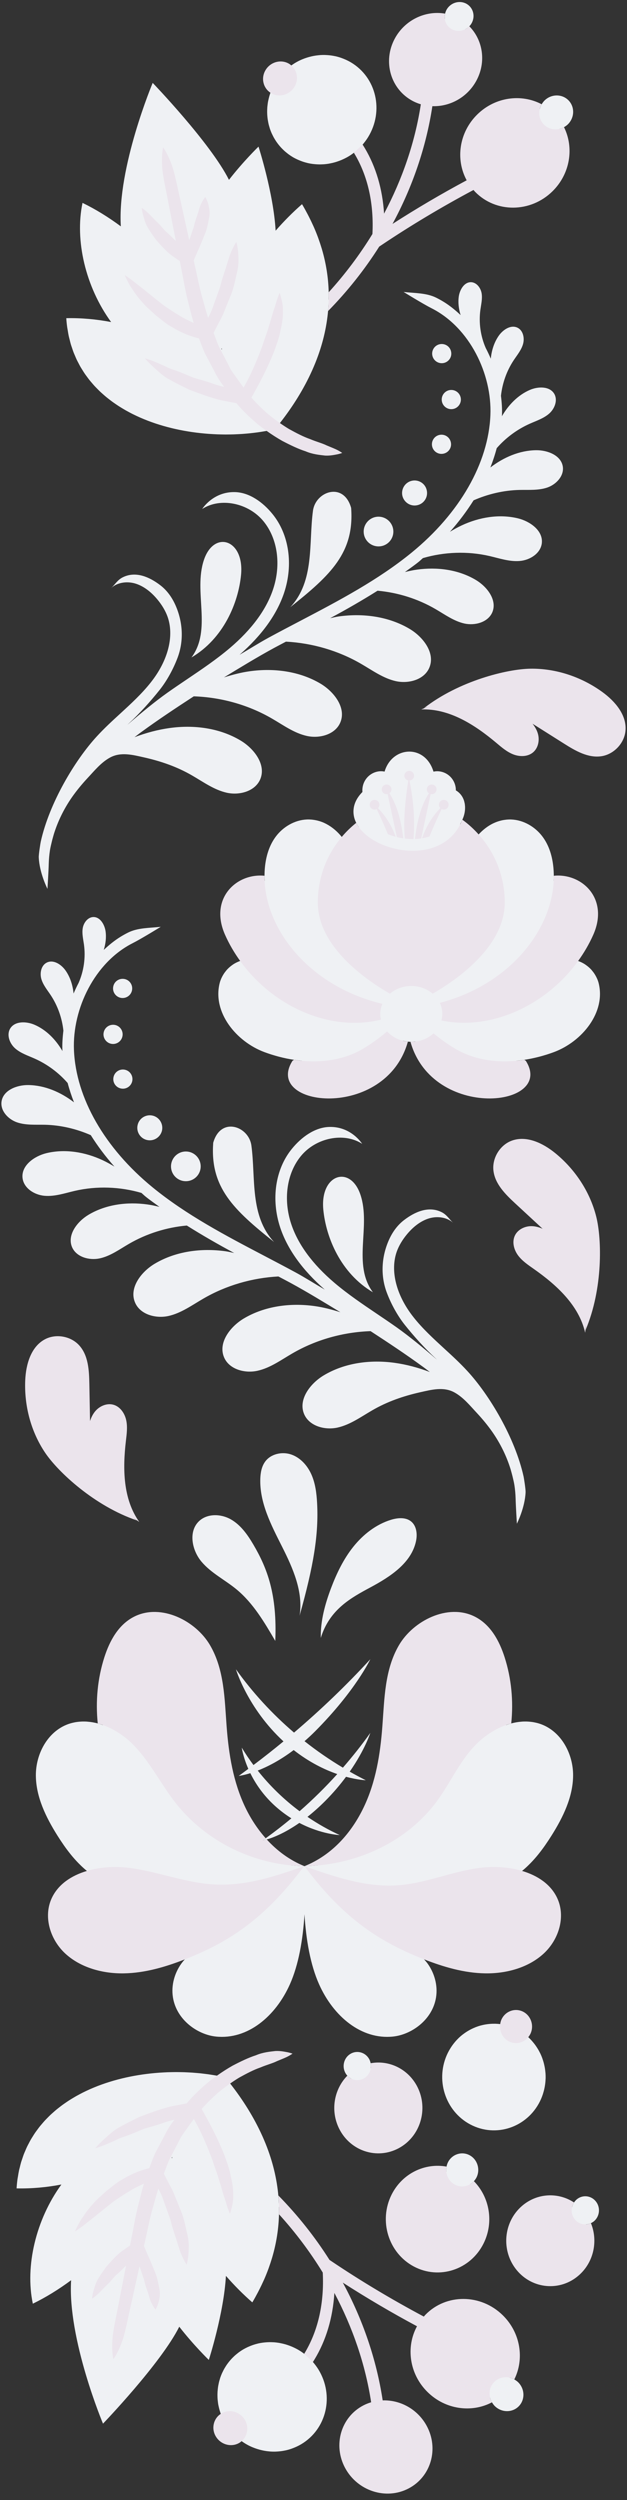 <?xml version="1.0" encoding="UTF-8" standalone="no"?><svg xmlns="http://www.w3.org/2000/svg" xmlns:xlink="http://www.w3.org/1999/xlink" fill="#000000" height="501.7" preserveAspectRatio="xMidYMid meet" version="1" viewBox="187.0 -0.4 126.0 501.7" width="126" zoomAndPan="magnify"><rect x="187.0" y="-0.4" width="126.0" height="501.7" fill="#333333" stroke="none"/><g id="change1_1"><path d="M211.309,288.637c-0.469,3.996-0.764,9.522,1.356,14.296c-7.492-3.188-13.518-9.063-15.723-12.305 c-2.722-4.006-4.097-8.992-3.871-14.041c0.095-2.122,0.669-5.9,3.451-7.356c0.616-0.323,1.338-0.494,2.088-0.494 c1.372,0,2.704,0.563,3.563,1.508c1.556,1.708,1.731,4.316,1.784,7.065l0.137,7.471l1.949,0.297 c0.248-0.748,0.563-1.322,0.964-1.755c0.539-0.578,1.307-0.938,2.001-0.938c0.187,0,0.368,0.025,0.54,0.076 c1.05,0.311,1.647,1.461,1.84,2.351c0.241,1.129,0.097,2.338-0.055,3.618L211.309,288.637z M307.447,139.269 c-3.997-2.891-8.805-4.483-13.537-4.483l-0.322,0.002c-3.919,0.062-12.138,1.869-18.918,6.375c5.153,0.853,9.623,4.153,12.688,6.723 l0.17,0.143c0.982,0.827,1.911,1.607,2.987,2.026c0.449,0.174,0.93,0.267,1.388,0.267c0.446,0,1.083-0.089,1.583-0.513 c0.65-0.552,0.922-1.595,0.678-2.595c-0.142-0.572-0.445-1.149-0.93-1.763l1.319-1.464l6.307,3.98 c2.047,1.293,4.054,2.455,6.096,2.455c0.001,0,0.001,0,0.001,0c0.266,0,0.531-0.021,0.788-0.061c2.017-0.32,3.753-2.149,3.952-4.167 C312.005,143.07,309.166,140.514,307.447,139.269z M305.849,243.995c-1.181-4.696-3.989-9.038-7.91-12.226 c-2.082-1.693-4.23-2.625-6.05-2.625c-0.61,0-1.195,0.104-1.739,0.309c-1.896,0.715-3.216,2.866-3.003,4.897 c0.242,2.295,2.074,4.163,4.093,6.031l5.482,5.066l-1.076,1.652c-0.689-0.297-1.301-0.443-1.939-0.443c-0.001,0-0.003,0-0.005,0 c-1.033,0.022-1.97,0.553-2.332,1.324c-0.47,0.991-0.009,2.199,0.528,2.933c0.673,0.916,1.648,1.601,2.681,2.325l0.233,0.163 c3.297,2.311,7.621,5.768,9.773,10.518C307.187,256.204,306.805,247.798,305.849,243.995z M256.064,426.349 c1.357,2.696,4.03,4.372,6.975,4.372c0.001,0,0.001,0,0.001,0c1.259,0,2.469-0.306,3.597-0.908 c3.854-2.054,5.365-6.967,3.368-10.949c-1.36-2.696-4.033-4.371-6.977-4.371c-0.457,0-0.916,0.042-1.365,0.124l-0.169,0.031 c0.07-0.438,0.05-0.895-0.093-1.336c-0.041-0.139-0.09-0.276-0.157-0.41c-0.7-1.386-2.358-1.931-3.708-1.214 c-1.345,0.72-1.871,2.429-1.175,3.814c0.285,0.564,0.732,0.978,1.249,1.23l-0.093,0.095 C255.045,419.34,254.461,423.166,256.064,426.349z M270.631,453.542c1.346,0.715,2.789,1.077,4.291,1.077c0.001,0,0,0,0.001,0 c3.529,0,6.729-2.009,8.35-5.241c1.906-3.804,1.203-8.376-1.752-11.376l-0.071-0.072c0.285-0.163,0.548-0.37,0.777-0.622 c0.002-0.003,0.005-0.005,0.007-0.007c0.001-0.002,0.003-0.004,0.004-0.005c0.084-0.093,0.164-0.188,0.238-0.292 c0.103-0.137,0.198-0.28,0.277-0.438c0.813-1.627,0.191-3.63-1.389-4.473c-1.582-0.841-3.528-0.203-4.348,1.428 c-0.079,0.157-0.138,0.319-0.187,0.482c-0.04,0.124-0.069,0.248-0.095,0.374v0.001c0,0.001,0,0.001,0,0.002 c-0.067,0.336-0.081,0.675-0.048,1.006l-0.131-0.023c-0.532-0.097-1.076-0.146-1.618-0.146c-3.532,0-6.733,2.007-8.353,5.239 C264.201,445.217,266.016,451.088,270.631,453.542z M306.994,195.999c-0.039-0.093-0.087-0.182-0.131-0.273 c-0.085-0.174-0.177-0.345-0.279-0.512c-0.065-0.108-0.131-0.213-0.203-0.318c-0.096-0.138-0.199-0.27-0.307-0.401 c-0.09-0.112-0.175-0.226-0.272-0.332c-0.009-0.009-0.019-0.018-0.027-0.027c-0.312-0.335-0.664-0.63-1.04-0.895 c-0.063-0.044-0.123-0.09-0.188-0.132c-0.18-0.117-0.365-0.222-0.558-0.32c-0.06-0.03-0.12-0.058-0.181-0.087 c-0.53-0.249-1.096-0.424-1.686-0.503l0.246-0.34c1.177-1.63,2.164-3.335,2.934-5.068c1.213-2.724,1.157-5.337-0.155-7.358 c-1.256-1.934-3.562-3.134-6.018-3.134c-0.247,0-0.494,0.012-0.742,0.036l-0.121,0.012c0.042-0.852,0.029-1.707-0.048-2.563 c-0.206-2.248-0.836-4.517-2.256-6.374c-1.422-1.864-3.719-3.263-6.223-3.361c-0.301-0.012-0.596-0.001-0.888,0.022 c-0.091,0.007-0.179,0.022-0.268,0.032c-0.203,0.024-0.405,0.054-0.604,0.094c-0.095,0.019-0.189,0.042-0.284,0.064 c-0.196,0.048-0.39,0.103-0.581,0.166c-0.08,0.026-0.161,0.051-0.24,0.08c-0.231,0.084-0.458,0.179-0.68,0.283 c-0.032,0.015-0.065,0.028-0.098,0.043c-0.541,0.263-1.053,0.584-1.533,0.951c-0.014,0.01-0.025,0.021-0.038,0.03 c-0.227,0.175-0.445,0.359-0.657,0.554c-0.019,0.017-0.036,0.033-0.055,0.05c-0.214,0.199-0.421,0.407-0.619,0.623 c-0.003,0.003-0.006,0.006-0.009,0.009c0,0,0,0,0,0c-0.228,0.25-0.437,0.514-0.641,0.782l-0.103-0.114 c-0.93-1.033-1.932-1.941-2.979-2.709c0.133-0.264,0.277-0.518,0.388-0.799c0.281-0.55,0.463-1.14,0.551-1.73 c0-0.001,0-0.002,0-0.003c0.026-0.18,0.045-0.359,0.054-0.538c0.001-0.024-0.001-0.048,0-0.073c0.005-0.155,0.007-0.311-0.002-0.463 c-0.004-0.056-0.013-0.109-0.018-0.165c-0.012-0.122-0.021-0.243-0.041-0.361c-0.017-0.095-0.042-0.185-0.063-0.277 c-0.019-0.078-0.032-0.157-0.054-0.233c-0.05-0.167-0.108-0.33-0.178-0.486c-0.315-0.716-0.831-1.289-1.491-1.677 c0.007-0.854-0.267-1.684-0.793-2.372c-0.871-1.137-2.355-1.688-3.7-1.384c-1.7-5.577-8.318-5.136-9.832-0.01 c-1.341-0.288-2.804,0.27-3.67,1.404c-0.592,0.773-0.861,1.725-0.779,2.688c-2.263,2.284-1.922,4.5-1.487,5.661 c0.067,0.179,0.15,0.355,0.238,0.53c0.091,0.182,0.195,0.36,0.307,0.537c0.013,0.021,0.024,0.042,0.038,0.063 c0.058,0.089,0.124,0.175,0.188,0.262c-0.974,0.787-1.874,1.66-2.673,2.606l-0.156,0.186c-0.745-1.104-1.681-2.099-2.772-2.854 c-0.036-0.026-0.074-0.05-0.111-0.075c-0.229-0.154-0.466-0.298-0.709-0.43c-0.042-0.023-0.083-0.047-0.125-0.07 c-0.281-0.147-0.569-0.282-0.866-0.396c-0.003-0.001-0.007-0.002-0.01-0.003c-0.276-0.106-0.561-0.192-0.849-0.266 c-0.084-0.021-0.169-0.039-0.254-0.058c-0.222-0.049-0.447-0.088-0.676-0.117c-0.09-0.011-0.178-0.024-0.269-0.032 c-0.31-0.027-0.624-0.042-0.943-0.029c-2.506,0.099-4.805,1.497-6.226,3.361c-1.418,1.857-2.051,4.126-2.254,6.374 c-0.047,0.519-0.068,1.037-0.072,1.555c0,0,0,0.001,0,0.001c0,0.01,0.001,0.02,0.001,0.029c-0.002,0.328,0.028,0.653,0.043,0.98 l-0.142-0.014c-0.249-0.024-0.496-0.036-0.743-0.036c-2.457,0-4.762,1.201-6.017,3.133c-1.313,2.021-1.367,4.635-0.153,7.36 c0.769,1.731,1.755,3.436,2.933,5.066l0.251,0.348c-0.363,0.049-0.72,0.123-1.063,0.237c0,0-0.001,0-0.001,0 c-0.216,0.072-0.422,0.161-0.627,0.257c-0.062,0.029-0.123,0.057-0.183,0.088c-0.192,0.098-0.377,0.202-0.558,0.319 c-0.064,0.042-0.125,0.087-0.188,0.131c-0.368,0.259-0.712,0.548-1.018,0.875c-0.016,0.017-0.034,0.031-0.049,0.047 c-0.097,0.106-0.182,0.22-0.272,0.332c-0.106,0.131-0.21,0.264-0.306,0.402c-0.072,0.104-0.138,0.21-0.203,0.317 c-0.102,0.168-0.193,0.338-0.279,0.513c-0.044,0.091-0.091,0.18-0.13,0.272c-0.116,0.272-0.218,0.548-0.29,0.83 c-1.522,5.896,3.296,11.796,8.973,13.909c0.44,0.164,0.888,0.317,1.341,0.462c0.117,0.038,0.236,0.071,0.354,0.108 c0.35,0.107,0.701,0.209,1.056,0.305c0.12,0.032,0.239,0.062,0.358,0.093c0.38,0.097,0.762,0.186,1.146,0.268 c0.087,0.019,0.173,0.038,0.26,0.056c0.987,0.201,1.987,0.347,2.992,0.44l-1.127,0.723c-0.727,1.223-0.844,2.298-0.349,3.2 c0.88,1.604,3.595,2.64,6.916,2.64c5.915,0,12.797-3.274,14.896-10.579c0.32,0.082,0.648,0.149,0.988,0.183c0.001,0,0.002,0,0.003,0 c0.171,0.017,0.345,0.024,0.521,0.028c0.054,0.001,0.106,0.007,0.161,0.007c0.298,0,0.588-0.025,0.874-0.061 c2.152,7.191,8.975,10.421,14.843,10.421c0.001,0,0,0,0.001,0c3.32,0,6.035-1.036,6.915-2.64c0.495-0.901,0.378-1.977-0.349-3.2 l-1.133-0.723c0.522-0.048,1.045-0.106,1.564-0.185c0.001,0,0.001,0,0.002,0c0.003,0,0.005-0.001,0.008-0.001 c0.476-0.072,0.949-0.158,1.419-0.254c0.09-0.018,0.178-0.038,0.267-0.057c0.382-0.082,0.762-0.17,1.139-0.266 c0.122-0.031,0.243-0.062,0.364-0.094c0.352-0.094,0.701-0.196,1.048-0.302c0.12-0.037,0.241-0.072,0.36-0.11 c0.452-0.145,0.899-0.297,1.339-0.461c5.681-2.113,10.497-8.013,8.977-13.909C307.213,196.547,307.112,196.27,306.994,195.999z M295.73,420.803c0.136-0.31,0.252-0.623,0.356-0.938c0.033-0.101,0.061-0.2,0.091-0.301c0.066-0.219,0.127-0.438,0.179-0.659 c0.027-0.114,0.051-0.228,0.074-0.343c0.043-0.216,0.079-0.432,0.109-0.647c0.015-0.107,0.032-0.215,0.044-0.323 c0.028-0.26,0.045-0.521,0.055-0.78c0.002-0.06,0.009-0.12,0.011-0.18c0.006-0.318-0.003-0.636-0.023-0.952 c-0.006-0.088-0.019-0.175-0.026-0.263c-0.021-0.229-0.047-0.457-0.082-0.684c-0.017-0.111-0.037-0.221-0.058-0.331 c-0.039-0.206-0.083-0.41-0.133-0.614c-0.026-0.108-0.053-0.217-0.083-0.324c-0.061-0.22-0.131-0.436-0.205-0.65 c-0.028-0.083-0.054-0.167-0.084-0.249c-0.109-0.292-0.229-0.579-0.362-0.86c-0.029-0.061-0.063-0.118-0.093-0.178 c-0.11-0.221-0.226-0.438-0.35-0.651c-0.056-0.094-0.114-0.186-0.173-0.278c-0.11-0.176-0.225-0.349-0.345-0.518 c-0.067-0.095-0.136-0.188-0.206-0.281c-0.129-0.169-0.265-0.333-0.403-0.494c-0.068-0.079-0.134-0.159-0.204-0.236 c-0.209-0.229-0.427-0.451-0.657-0.662c-0.246-0.226-0.523-0.42-0.793-0.622l0.013-0.016c0.159-0.195,0.267-0.363,0.34-0.53 c0.514-1.176,0.01-2.561-1.121-3.087c-0.287-0.133-0.59-0.2-0.9-0.2c-0.872,0-1.669,0.533-2.031,1.357 c-0.073,0.168-0.125,0.363-0.162,0.617l-0.006,0.037c-0.327-0.075-0.654-0.14-0.983-0.182c-0.312-0.039-0.623-0.06-0.935-0.07 c-0.095-0.003-0.188,0-0.283,0c-0.218-0.001-0.436,0.003-0.653,0.017c-0.107,0.007-0.214,0.016-0.321,0.025 c-0.21,0.02-0.419,0.047-0.627,0.079c-0.1,0.016-0.2,0.03-0.3,0.049c-0.249,0.047-0.494,0.104-0.738,0.168 c-0.053,0.015-0.106,0.024-0.159,0.039c-0.296,0.084-0.587,0.183-0.874,0.293c-0.075,0.028-0.148,0.063-0.223,0.094 c-0.211,0.086-0.42,0.178-0.624,0.278c-0.096,0.047-0.189,0.097-0.284,0.146c-0.184,0.098-0.364,0.2-0.542,0.309 c-0.092,0.057-0.185,0.112-0.274,0.172c-0.19,0.123-0.374,0.255-0.557,0.392c-0.068,0.052-0.139,0.1-0.206,0.152 c-0.243,0.193-0.48,0.396-0.708,0.612c-0.044,0.042-0.084,0.088-0.128,0.13c-0.182,0.179-0.358,0.362-0.527,0.556 c-0.072,0.081-0.14,0.166-0.209,0.25c-0.137,0.165-0.27,0.335-0.397,0.511c-0.068,0.094-0.136,0.188-0.201,0.285 c-0.126,0.186-0.245,0.377-0.36,0.572c-0.054,0.09-0.109,0.178-0.16,0.271c-0.16,0.289-0.311,0.586-0.446,0.896 c-2.356,5.39-0.028,11.722,5.204,14.15C287.214,428.589,293.372,426.188,295.73,420.803z M200.321,63.45 c3.024-0.065,6.042,0.208,9.01,0.778c-5.133-7.039-7.336-16.395-5.748-23.916c2.666,1.294,5.237,2.892,7.699,4.712 c-0.734-11.833,6.403-28.79,6.403-28.79s11.62,12.065,15.328,19.455c2.9-3.731,5.936-6.668,5.936-6.668s3.024,9.369,3.439,16.872 c1.709-1.955,3.505-3.753,5.306-5.321c0.405,0.679,0.775,1.355,1.131,2.03c0.094,0.179,0.185,0.357,0.275,0.535 c0.292,0.574,0.567,1.146,0.824,1.717c0.048,0.107,0.101,0.214,0.147,0.321c0.301,0.685,0.575,1.367,0.828,2.047 c0.04,0.108,0.076,0.217,0.116,0.326c0.219,0.607,0.419,1.213,0.602,1.817c0.03,0.1,0.062,0.2,0.091,0.3 c0.412,1.409,0.723,2.807,0.943,4.192c0.009,0.057,0.019,0.113,0.027,0.17c0.219,1.421,0.342,2.829,0.375,4.221 c0,0.001,0,0.001,0,0.002c0,0.001,0,0.003,0,0.005c0.012,0.498,0.005,0.993-0.007,1.487l0.746-0.819 c3.33-3.658,6.325-7.642,8.902-11.841l0.133-0.217l0.014-0.255c0.325-6.376-1.013-12.209-3.87-16.87l-0.082-0.134 c-0.415,0.376-0.848,0.726-1.306,1.035c-0.079,0.053-0.157,0.106-0.236,0.157c-0.177,0.113-0.354,0.221-0.537,0.324 c-0.082,0.046-0.166,0.089-0.249,0.134c-0.589,0.313-1.2,0.573-1.829,0.778c-0.12,0.04-0.24,0.079-0.362,0.114 c-0.169,0.049-0.339,0.094-0.51,0.135c-0.143,0.034-0.286,0.063-0.43,0.092c-0.158,0.031-0.316,0.065-0.476,0.09 c-0.28,0.043-0.563,0.077-0.846,0.099c-0.126,0.01-0.253,0.011-0.379,0.016c-0.193,0.009-0.387,0.014-0.581,0.012 c-0.133-0.001-0.265-0.006-0.397-0.013c-0.202-0.009-0.403-0.026-0.604-0.046c-0.115-0.012-0.229-0.021-0.344-0.037 c-0.308-0.042-0.614-0.094-0.918-0.163c-0.057-0.013-0.113-0.031-0.17-0.045c-0.259-0.063-0.516-0.135-0.771-0.218 c-0.101-0.033-0.199-0.069-0.299-0.105c-0.221-0.079-0.44-0.167-0.657-0.261c-0.093-0.04-0.186-0.079-0.277-0.122 c-0.3-0.141-0.597-0.292-0.887-0.464c-0.302-0.179-0.59-0.373-0.867-0.577c-0.092-0.067-0.176-0.141-0.265-0.21 c-0.18-0.142-0.358-0.285-0.527-0.437c-0.098-0.088-0.191-0.181-0.285-0.272c-0.147-0.143-0.292-0.288-0.43-0.438 c-0.093-0.102-0.183-0.206-0.272-0.311c-0.127-0.15-0.249-0.303-0.367-0.46c-0.083-0.111-0.167-0.222-0.245-0.336 c-0.111-0.161-0.215-0.325-0.316-0.491c-0.071-0.116-0.144-0.231-0.21-0.35c-0.1-0.179-0.19-0.363-0.279-0.547 c-0.054-0.111-0.113-0.22-0.164-0.333c-0.127-0.289-0.243-0.582-0.345-0.88c-0.041-0.121-0.071-0.246-0.108-0.368 c-0.056-0.188-0.114-0.376-0.16-0.567c-0.037-0.154-0.064-0.31-0.095-0.465c-0.032-0.164-0.064-0.327-0.089-0.493 s-0.042-0.332-0.059-0.499c-0.016-0.158-0.03-0.314-0.039-0.473c-0.01-0.173-0.015-0.347-0.017-0.521 c-0.001-0.153,0.002-0.306,0.007-0.459c0.006-0.179,0.013-0.357,0.027-0.537c0.012-0.148,0.032-0.297,0.05-0.445 c0.022-0.184,0.043-0.367,0.075-0.55c0.024-0.141,0.059-0.281,0.089-0.421c0.097-0.455,0.219-0.907,0.375-1.354 c0.014-0.038,0.022-0.077,0.036-0.114c0.117-0.322,0.253-0.641,0.4-0.956c-0.924-0.723-1.159-2.039-0.508-3.093 c0.463-0.755,1.291-1.223,2.16-1.223c0.418,0,0.826,0.11,1.18,0.319c0.057,0.034,0.104,0.077,0.154,0.117 c0.627-0.53,1.29-1.005,2-1.386c0.075-0.041,0.149-0.082,0.225-0.12c0.182-0.093,0.365-0.179,0.552-0.262 c0.092-0.041,0.185-0.079,0.278-0.117c0.586-0.241,1.188-0.433,1.802-0.572c0.136-0.031,0.272-0.062,0.41-0.088 c0.16-0.03,0.32-0.057,0.481-0.081c0.166-0.024,0.332-0.042,0.499-0.058c0.138-0.014,0.274-0.031,0.412-0.04 c0.286-0.018,0.573-0.022,0.859-0.018c0.121,0.002,0.241,0.011,0.361,0.017c0.203,0.01,0.405,0.025,0.607,0.046 c0.118,0.013,0.236,0.026,0.354,0.042c0.249,0.035,0.497,0.08,0.745,0.132c0.062,0.013,0.124,0.022,0.186,0.036 c0.306,0.071,0.608,0.159,0.909,0.258c0.09,0.03,0.179,0.063,0.268,0.096c0.228,0.081,0.452,0.17,0.676,0.269 c0.089,0.039,0.179,0.077,0.267,0.119c0.298,0.141,0.594,0.291,0.882,0.461c5.14,3.042,6.691,9.766,3.468,15.016 c-0.169,0.275-0.35,0.537-0.54,0.79c-0.387,0.529-0.815,1.013-1.273,1.455c2.357,3.764,3.716,8.19,4.027,13.17l0.221,3.533 l1.66-3.126c3.817-7.187,6.339-14.677,7.494-22.263l0.131-0.858l-0.831-0.25c-0.511-0.154-0.968-0.337-1.396-0.56 c-1.9-0.988-3.294-2.667-3.923-4.725c-0.658-2.156-0.411-4.463,0.695-6.498c1.54-2.829,4.468-4.586,7.638-4.586 c0.47,0,0.939,0.041,1.397,0.12l0.12,0.021c-0.039-0.328-0.028-0.666,0.05-1.001c0.001-0.001,0.001-0.003,0.001-0.005 c0-0.001,0.001-0.002,0.001-0.003c0.025-0.109,0.055-0.216,0.094-0.323c0.048-0.143,0.104-0.285,0.179-0.423 c0.781-1.431,2.547-1.997,3.951-1.269c1.399,0.727,1.907,2.476,1.127,3.904c-0.305,0.563-0.769,0.976-1.298,1.242l0.104,0.105 c2.533,2.559,3.033,6.483,1.246,9.766c-1.537,2.823-4.462,4.576-7.634,4.576l-0.285-0.005l-0.889-0.03l-0.134,0.879 c-1.226,8.05-3.885,15.891-7.902,23.305l1.419,1.318c4.814-3.092,9.806-6.025,14.837-8.715l0.888-0.475l-0.481-0.885 c-2.112-3.882-1.306-8.828,1.962-12.027c1.964-1.923,4.529-2.982,7.225-2.982c1.591,0,3.159,0.384,4.536,1.11l0.095,0.05 c0.11-0.449,0.301-0.884,0.595-1.274c0.104-0.145,0.217-0.285,0.349-0.414c1.365-1.343,3.524-1.353,4.82-0.032 c1.293,1.324,1.231,3.48-0.139,4.823c-0.133,0.13-0.275,0.239-0.422,0.34c-0.111,0.08-0.227,0.149-0.344,0.215 c-0.3,0.167-0.616,0.285-0.938,0.357l0.044,0.088c1.931,3.875,1.075,8.588-2.13,11.727c-1.964,1.924-4.531,2.983-7.228,2.983 c-2.634,0-5.08-1.018-6.887-2.866c-0.06-0.061-0.114-0.126-0.169-0.191l-0.651-0.741l-0.697,0.372 c-6.506,3.468-12.772,7.218-18.626,11.145l-0.581,0.39l-0.112,0.177c-2.683,4.231-5.831,8.219-9.335,11.898 c-0.158,3.653-0.91,7.192-2.132,10.577c-0.005,0.013-0.011,0.026-0.015,0.04c-0.167,0.461-0.343,0.919-0.526,1.375 c-0.019,0.046-0.039,0.091-0.057,0.137c-0.173,0.424-0.352,0.845-0.539,1.264c-0.027,0.06-0.055,0.12-0.082,0.18 c-0.183,0.404-0.371,0.807-0.565,1.206c-0.033,0.066-0.066,0.132-0.099,0.199c-0.193,0.391-0.392,0.78-0.596,1.166 c-0.038,0.071-0.076,0.142-0.114,0.212c-0.206,0.382-0.416,0.762-0.631,1.139c-0.039,0.068-0.079,0.137-0.118,0.205 c-0.219,0.379-0.444,0.755-0.673,1.129c-0.039,0.063-0.078,0.127-0.117,0.19c-0.235,0.379-0.475,0.755-0.72,1.128 c-0.036,0.055-0.072,0.11-0.109,0.166c-0.253,0.383-0.511,0.762-0.774,1.139c-0.03,0.043-0.06,0.086-0.09,0.13 c-0.275,0.391-0.555,0.778-0.839,1.163c-0.021,0.027-0.04,0.055-0.061,0.082c-0.301,0.405-0.607,0.806-0.918,1.203 c-0.003,0.004-0.006,0.008-0.01,0.013c-0.207,0.263-0.42,0.52-0.63,0.78l0.059,0.041c0.692,0.481,1.315,0.888,1.906,1.243 c1.705,0.939,3.09,1.646,4.417,2.103c0.56,0.24,1.142,0.441,1.682,0.627c0.592,0.204,1.103,0.38,1.545,0.601l0.335,0.139 c-0.054-0.001-0.108-0.003-0.163-0.005l-0.143-0.018c-1.006-0.111-2.257-0.249-3.432-0.754c-1.569-0.505-3.145-1.284-4.626-2.056 c-0.663-0.375-1.368-0.822-2.083-1.298c-0.02,0.024-0.039,0.049-0.059,0.073c-0.083-0.047-0.155-0.098-0.237-0.145 c-0.407,0.088-0.822,0.166-1.239,0.242c0.002,0.001,0.004,0.003,0.006,0.004c-0.059,0.011-0.12,0.019-0.179,0.029 c-0.206,0.037-0.415,0.068-0.622,0.102c-0.311,0.051-0.62,0.102-0.935,0.146c-0.216,0.03-0.436,0.056-0.654,0.083 c-0.311,0.039-0.622,0.078-0.936,0.11c-0.228,0.023-0.457,0.042-0.687,0.063c-0.31,0.027-0.619,0.055-0.932,0.076 c-0.236,0.016-0.474,0.027-0.712,0.04c-0.31,0.016-0.619,0.032-0.931,0.042c-0.243,0.008-0.487,0.012-0.731,0.016 c-0.31,0.005-0.62,0.011-0.932,0.01c-0.248,0-0.496-0.005-0.744-0.01c-0.31-0.005-0.62-0.012-0.931-0.023 c-0.252-0.009-0.504-0.022-0.757-0.036c-0.308-0.016-0.616-0.033-0.924-0.056c-0.256-0.018-0.512-0.041-0.768-0.063 c-0.306-0.027-0.611-0.055-0.917-0.088c-0.259-0.028-0.517-0.059-0.775-0.091c-0.302-0.037-0.603-0.077-0.903-0.12 c-0.261-0.038-0.521-0.078-0.781-0.121c-0.298-0.048-0.596-0.099-0.893-0.153c-0.26-0.047-0.519-0.098-0.778-0.15 c-0.294-0.059-0.587-0.121-0.879-0.186c-0.26-0.058-0.518-0.118-0.776-0.181c-0.289-0.07-0.576-0.143-0.863-0.219 c-0.258-0.068-0.514-0.139-0.77-0.212c-0.283-0.081-0.563-0.165-0.843-0.251c-0.255-0.079-0.508-0.16-0.76-0.244 c-0.276-0.092-0.551-0.188-0.824-0.286c-0.25-0.09-0.499-0.181-0.746-0.276c-0.27-0.104-0.537-0.211-0.803-0.321 c-0.245-0.101-0.488-0.202-0.729-0.308c-0.262-0.115-0.521-0.234-0.778-0.355c-0.238-0.112-0.475-0.224-0.709-0.341 c-0.253-0.126-0.502-0.258-0.75-0.391c-0.231-0.123-0.461-0.247-0.688-0.375c-0.244-0.139-0.483-0.283-0.722-0.427 c-0.222-0.134-0.443-0.268-0.66-0.408c-0.234-0.151-0.463-0.308-0.692-0.465c-0.212-0.146-0.424-0.29-0.63-0.441 c-0.225-0.164-0.442-0.334-0.661-0.504c-0.2-0.156-0.401-0.311-0.596-0.473c-0.213-0.177-0.418-0.36-0.625-0.544 c-0.188-0.167-0.379-0.333-0.562-0.507c-0.2-0.189-0.392-0.388-0.586-0.584c-0.176-0.179-0.354-0.355-0.524-0.54 c-0.188-0.204-0.365-0.416-0.545-0.626c-0.162-0.19-0.327-0.377-0.483-0.572c-0.173-0.218-0.336-0.445-0.501-0.669 c-0.147-0.201-0.299-0.399-0.439-0.605c-0.159-0.233-0.306-0.476-0.456-0.716c-0.131-0.211-0.268-0.418-0.393-0.635 c-0.144-0.25-0.274-0.511-0.409-0.769c-0.114-0.219-0.234-0.435-0.341-0.659c-0.128-0.27-0.242-0.55-0.359-0.827 c-0.096-0.227-0.199-0.448-0.288-0.68c-0.111-0.292-0.207-0.595-0.307-0.895c-0.077-0.231-0.162-0.456-0.231-0.691 c-0.095-0.322-0.171-0.656-0.253-0.987c-0.056-0.228-0.122-0.448-0.171-0.68c-0.08-0.374-0.139-0.761-0.201-1.146 c-0.033-0.202-0.076-0.396-0.104-0.602C200.419,64.683,200.359,64.074,200.321,63.45z M231.488,69.588 c0.033,0.065,0.063,0.132,0.096,0.198c-0.001-0.1-0.005-0.2-0.004-0.3C231.55,69.52,231.518,69.553,231.488,69.588z M291.119,477.646c1.366,1.341,1.431,3.498,0.135,4.823c-1.292,1.318-3.451,1.309-4.818-0.032c-0.133-0.13-0.245-0.271-0.35-0.415 c-0.082-0.109-0.153-0.223-0.222-0.339c0,0-0.001,0-0.001-0.001s-0.001-0.002-0.001-0.002c-0.173-0.296-0.297-0.609-0.376-0.93 l-0.09,0.047c-1.376,0.727-2.944,1.11-4.535,1.11c-2.696,0-5.262-1.059-7.223-2.981c-3.269-3.201-4.075-8.146-1.962-12.026 l0.482-0.885l-0.889-0.476c-5.027-2.688-10.02-5.622-14.84-8.719l-1.419,1.318c4.018,7.413,6.677,15.255,7.904,23.307l0.134,0.88 l0.889-0.031l0.285-0.005c3.171,0,6.098,1.755,7.638,4.578c1.107,2.035,1.354,4.345,0.693,6.502 c-0.63,2.058-2.022,3.733-3.923,4.719c-1.163,0.605-2.423,0.912-3.744,0.912c-3.169,0-6.097-1.758-7.639-4.587 c-1.106-2.036-1.354-4.345-0.694-6.501c0.629-2.057,2.021-3.733,3.922-4.721c0.428-0.223,0.885-0.405,1.396-0.561l0.83-0.251 l-0.131-0.856c-1.155-7.585-3.677-15.075-7.494-22.263l-1.66-3.128l-0.221,3.534c-0.311,4.976-1.668,9.402-4.027,13.169 c0.458,0.442,0.887,0.926,1.275,1.454c0.19,0.254,0.373,0.517,0.543,0.793c3.221,5.25,1.667,11.975-3.472,15.016 c-0.288,0.171-0.583,0.32-0.88,0.461c-0.089,0.042-0.179,0.08-0.268,0.119c-0.222,0.098-0.447,0.188-0.673,0.269 c-0.09,0.032-0.179,0.066-0.27,0.096c-0.3,0.099-0.602,0.187-0.906,0.257c-0.065,0.016-0.13,0.024-0.195,0.038 c-0.244,0.052-0.489,0.096-0.734,0.131c-0.121,0.017-0.242,0.03-0.363,0.043c-0.198,0.021-0.396,0.036-0.594,0.046 c-0.125,0.006-0.249,0.016-0.373,0.018c-0.284,0.004-0.568,0-0.852-0.018c-0.143-0.009-0.285-0.027-0.428-0.041 c-0.161-0.017-0.322-0.033-0.482-0.057c-0.164-0.023-0.327-0.052-0.49-0.082c-0.134-0.025-0.266-0.056-0.399-0.086 c-0.617-0.14-1.221-0.332-1.81-0.574c-0.093-0.038-0.185-0.075-0.277-0.116c-0.186-0.082-0.37-0.169-0.551-0.262 c-0.077-0.038-0.151-0.08-0.227-0.121c-0.709-0.381-1.373-0.856-1.999-1.386c-0.052,0.041-0.1,0.085-0.158,0.119 c-0.352,0.208-0.759,0.318-1.176,0.318c-0.87,0-1.699-0.469-2.164-1.224c-0.649-1.056-0.412-2.375,0.516-3.098 c-0.37-0.8-0.646-1.621-0.821-2.451c-0.027-0.129-0.059-0.258-0.082-0.387c-0.033-0.188-0.054-0.377-0.077-0.565 c-0.017-0.144-0.036-0.287-0.048-0.431c-0.015-0.183-0.022-0.364-0.028-0.547c-0.005-0.149-0.008-0.3-0.006-0.449 c0.001-0.177,0.007-0.353,0.018-0.529c0.009-0.155,0.022-0.309,0.038-0.463c0.017-0.17,0.035-0.34,0.06-0.509 c0.024-0.162,0.056-0.322,0.087-0.483c0.031-0.157,0.059-0.315,0.096-0.472c0.045-0.188,0.102-0.373,0.158-0.558 c0.038-0.126,0.068-0.254,0.111-0.378c0.101-0.298,0.217-0.591,0.344-0.879c0.05-0.113,0.11-0.223,0.164-0.334 c0.089-0.184,0.179-0.367,0.279-0.546c0.067-0.12,0.14-0.234,0.212-0.352c0.101-0.165,0.204-0.329,0.315-0.489 c0.079-0.114,0.163-0.226,0.247-0.338c0.117-0.155,0.238-0.308,0.365-0.457c0.089-0.105,0.18-0.21,0.274-0.313 c0.137-0.149,0.281-0.293,0.428-0.436c0.095-0.093,0.189-0.186,0.289-0.274c0.167-0.15,0.345-0.293,0.523-0.434 c0.09-0.07,0.176-0.145,0.269-0.213c0.277-0.203,0.564-0.396,0.867-0.575c0.291-0.172,0.587-0.323,0.887-0.465 c0.09-0.043,0.182-0.081,0.273-0.121c0.218-0.095,0.438-0.183,0.659-0.263c0.099-0.035,0.197-0.071,0.297-0.104 c0.257-0.084,0.516-0.157,0.777-0.221c0.054-0.014,0.108-0.031,0.163-0.043c0.305-0.069,0.612-0.122,0.92-0.164 c0.113-0.015,0.226-0.024,0.339-0.036c0.203-0.021,0.406-0.037,0.61-0.047c0.131-0.006,0.262-0.011,0.393-0.013 c0.195-0.002,0.389,0.004,0.583,0.012c0.126,0.006,0.252,0.006,0.378,0.016c0.282,0.022,0.564,0.056,0.844,0.099 c0.161,0.025,0.319,0.059,0.479,0.091c0.142,0.028,0.283,0.057,0.424,0.091c0.173,0.041,0.344,0.086,0.515,0.136 c0.118,0.034,0.235,0.073,0.353,0.111c0.633,0.205,1.249,0.468,1.842,0.783c0.08,0.043,0.161,0.084,0.24,0.128 c0.184,0.104,0.365,0.214,0.544,0.328c0.077,0.049,0.152,0.101,0.228,0.151c0.459,0.309,0.895,0.659,1.311,1.037l0.082-0.134 c2.857-4.66,4.196-10.494,3.871-16.871l-0.014-0.255l-0.133-0.218c-2.577-4.198-5.572-8.183-8.903-11.842l-0.746-0.819 c0.011,0.495,0.018,0.99,0.006,1.489c0,0.001,0,0.002,0,0.003v0.001c-0.033,1.393-0.156,2.799-0.374,4.22 c-0.009,0.059-0.019,0.118-0.028,0.177c-0.22,1.383-0.531,2.777-0.941,4.184c-0.031,0.104-0.064,0.209-0.095,0.313 c-0.181,0.599-0.379,1.198-0.596,1.801c-0.041,0.113-0.079,0.226-0.121,0.34c-0.252,0.678-0.525,1.357-0.825,2.04 c-0.048,0.11-0.103,0.221-0.152,0.33c-0.256,0.568-0.529,1.137-0.819,1.707c-0.091,0.181-0.183,0.36-0.278,0.541 c-0.355,0.675-0.726,1.351-1.13,2.028c-1.8-1.568-3.596-3.366-5.305-5.32c-0.413,7.502-3.438,16.871-3.438,16.871 s-3.037-2.938-5.938-6.668c-3.705,7.387-15.326,19.453-15.326,19.453s-7.137-16.949-6.408-28.783c-2.46,1.819-5.03,3.416-7.693,4.71 c-1.591-7.521,0.611-16.878,5.742-23.918c-2.968,0.57-5.984,0.843-9.007,0.777c0.038-0.624,0.099-1.233,0.179-1.829 c0.028-0.206,0.071-0.401,0.104-0.604c0.063-0.385,0.121-0.771,0.201-1.145c0.05-0.234,0.116-0.457,0.172-0.686 c0.081-0.329,0.157-0.661,0.251-0.98c0.071-0.239,0.157-0.468,0.235-0.701c0.099-0.297,0.193-0.597,0.303-0.885 c0.09-0.235,0.194-0.46,0.292-0.689c0.116-0.273,0.228-0.551,0.355-0.817c0.108-0.229,0.23-0.446,0.347-0.67 c0.133-0.254,0.261-0.511,0.403-0.757c0.127-0.221,0.265-0.431,0.399-0.646c0.148-0.236,0.292-0.476,0.449-0.705 c0.144-0.211,0.297-0.412,0.448-0.616c0.163-0.221,0.322-0.444,0.493-0.658c0.159-0.199,0.328-0.391,0.494-0.585 c0.176-0.206,0.35-0.414,0.534-0.613c0.173-0.188,0.355-0.368,0.534-0.551c0.19-0.193,0.379-0.388,0.576-0.574 c0.187-0.177,0.381-0.346,0.574-0.518c0.202-0.179,0.403-0.359,0.611-0.532c0.2-0.166,0.407-0.325,0.612-0.485 c0.213-0.166,0.425-0.332,0.644-0.492c0.211-0.154,0.428-0.302,0.645-0.451c0.224-0.153,0.448-0.308,0.678-0.455 c0.221-0.143,0.447-0.279,0.673-0.416c0.235-0.142,0.47-0.283,0.709-0.42c0.231-0.131,0.465-0.257,0.701-0.382 c0.243-0.13,0.487-0.259,0.734-0.383c0.241-0.12,0.484-0.235,0.728-0.35c0.251-0.118,0.503-0.234,0.758-0.347 c0.248-0.108,0.498-0.213,0.749-0.316c0.259-0.106,0.519-0.212,0.781-0.313c0.254-0.098,0.51-0.191,0.767-0.283 c0.266-0.096,0.533-0.188,0.802-0.278c0.259-0.087,0.52-0.17,0.782-0.251c0.272-0.085,0.545-0.167,0.82-0.245 c0.264-0.075,0.527-0.148,0.793-0.219c0.278-0.073,0.558-0.145,0.838-0.212c0.266-0.064,0.533-0.127,0.8-0.187 c0.283-0.063,0.566-0.123,0.85-0.18c0.27-0.055,0.54-0.107,0.811-0.156c0.285-0.052,0.571-0.101,0.857-0.146 c0.271-0.045,0.542-0.087,0.813-0.126c0.29-0.042,0.58-0.08,0.871-0.116c0.27-0.033,0.539-0.066,0.809-0.095 c0.293-0.031,0.585-0.059,0.878-0.085c0.269-0.023,0.537-0.047,0.806-0.065c0.294-0.021,0.588-0.037,0.882-0.053 c0.267-0.015,0.534-0.028,0.8-0.038c0.295-0.011,0.589-0.017,0.884-0.021c0.264-0.005,0.527-0.01,0.79-0.01 c0.297-0.001,0.591,0.004,0.887,0.009c0.258,0.005,0.517,0.008,0.774,0.017c0.297,0.01,0.591,0.025,0.885,0.041 c0.253,0.013,0.507,0.025,0.758,0.042c0.295,0.021,0.587,0.046,0.88,0.072c0.247,0.021,0.495,0.041,0.74,0.066 c0.294,0.031,0.585,0.067,0.876,0.104c0.238,0.03,0.478,0.058,0.714,0.091c0.293,0.041,0.583,0.089,0.873,0.136 c0.228,0.037,0.457,0.072,0.683,0.112c0.055,0.01,0.112,0.018,0.167,0.027c-0.002,0.001-0.004,0.003-0.006,0.004 c0.417,0.076,0.832,0.154,1.238,0.242c0.083-0.048,0.154-0.099,0.238-0.146c0.021,0.024,0.04,0.05,0.06,0.074 c0.715-0.477,1.424-0.927,2.111-1.314c1.379-0.719,3.021-1.533,4.504-2.006c1.264-0.538,2.513-0.676,3.517-0.786 c0,0,0.215-0.023,0.216-0.023c0.019,0,0.05-0.001,0.087-0.001l-0.265,0.108c-0.507,0.25-1.021,0.428-1.615,0.633 c-0.538,0.186-1.116,0.386-1.737,0.648c-1.273,0.437-2.656,1.143-4.322,2.061c-0.625,0.375-1.249,0.781-1.937,1.26l-0.059,0.041 c0.21,0.26,0.423,0.518,0.63,0.78c0.003,0.004,0.006,0.008,0.009,0.012c0.312,0.397,0.619,0.8,0.921,1.205 c0.019,0.025,0.038,0.052,0.057,0.077c0.286,0.386,0.567,0.774,0.843,1.167c0.029,0.042,0.059,0.085,0.088,0.127 c0.264,0.377,0.522,0.758,0.776,1.141c0.037,0.056,0.073,0.111,0.109,0.166c0.245,0.373,0.485,0.749,0.72,1.128 c0.04,0.063,0.079,0.128,0.118,0.191c0.229,0.373,0.453,0.748,0.671,1.126c0.04,0.07,0.081,0.14,0.121,0.21 c0.216,0.377,0.426,0.757,0.631,1.139c0.038,0.07,0.075,0.14,0.112,0.21c0.204,0.384,0.401,0.771,0.594,1.161 c0.035,0.069,0.069,0.139,0.104,0.209c0.194,0.396,0.38,0.795,0.562,1.196c0.028,0.063,0.057,0.124,0.085,0.187 c0.186,0.418,0.365,0.838,0.537,1.261c0.02,0.046,0.04,0.093,0.058,0.14c0.182,0.449,0.355,0.902,0.52,1.357 c0.007,0.021,0.015,0.04,0.022,0.06c1.221,3.384,1.973,6.92,2.132,10.572c3.501,3.677,6.647,7.662,9.329,11.89l0.112,0.178 l0.589,0.396c5.856,3.934,12.123,7.684,18.628,11.147l0.696,0.371l0.647-0.736c0.055-0.065,0.108-0.13,0.169-0.191 c1.81-1.851,4.256-2.869,6.89-2.869c2.695,0,5.261,1.059,7.223,2.981c3.208,3.14,4.064,7.852,2.132,11.728l-0.045,0.09 c0.32,0.072,0.634,0.188,0.932,0.353c0.003,0.002,0.006,0.003,0.008,0.004s0.003,0.002,0.005,0.003 c0.116,0.065,0.229,0.134,0.34,0.214C290.844,477.407,290.987,477.517,291.119,477.646z M221.601,432.411 c-0.034,0.067-0.066,0.136-0.1,0.204c0.031,0.035,0.063,0.069,0.095,0.105C221.596,432.617,221.599,432.513,221.601,432.411z M293.617,373.478c0.006-0.007,0.012-0.013,0.018-0.019c0.533-0.547,1.039-1.118,1.52-1.712c0.013-0.017,0.025-0.032,0.038-0.049 c0.473-0.587,0.927-1.191,1.358-1.81c0.018-0.025,0.034-0.05,0.051-0.075c0.431-0.618,0.845-1.246,1.244-1.88 c2.306-3.666,4.283-7.713,4.323-11.996c0.044-4.285-2.302-8.827-6.466-10.346c-0.267-0.097-0.535-0.177-0.806-0.246 c-0.098-0.025-0.196-0.044-0.294-0.065c-0.171-0.038-0.342-0.074-0.514-0.102c-0.124-0.021-0.248-0.035-0.372-0.05 c-0.144-0.018-0.286-0.032-0.43-0.042c-0.143-0.011-0.285-0.02-0.428-0.023c-0.117-0.003-0.235-0.003-0.353-0.002 c-0.164,0.002-0.328,0.003-0.492,0.012c-0.064,0.004-0.129,0.011-0.192,0.016c-0.693,0.052-1.386,0.17-2.068,0.35 c-0.006,0.001-0.012,0.002-0.018,0.004c-0.001,0-0.003,0.001-0.004,0.001c-0.35,0.093-0.692,0.221-1.037,0.343l0.046-0.446 c0.458-4.447,0.024-8.778-1.29-12.875c-1.245-3.886-3.064-6.37-5.561-7.596c-1.083-0.531-2.277-0.8-3.553-0.8 c-3.875,0-8.207,2.599-10.302,6.179c-2.408,4.113-2.74,9.055-3.061,13.834c-0.047,0.688-0.093,1.375-0.145,2.058 c-0.357,4.737-1.119,10.904-3.852,16.592c-2.423,5.047-5.918,8.87-10.18,11.209c-0.868,0.076-1.738,0.134-2.612,0.148 c-0.886-0.015-1.768-0.077-2.645-0.161c-1.913-1.061-3.684-2.432-5.287-4.107l-0.011,0.008l-0.355-0.399 c-0.008-0.01-1.116-1.223-1.116-1.223l0.056-0.017c-1.333-1.652-2.485-3.483-3.432-5.458c-2.731-5.689-3.493-11.855-3.852-16.592 c-0.051-0.679-0.097-1.36-0.143-2.045c-0.319-4.783-0.649-9.73-3.059-13.847c-2.096-3.58-6.43-6.179-10.304-6.179 c-1.274,0-2.469,0.269-3.551,0.8c-2.495,1.225-4.315,3.71-5.564,7.597c-1.313,4.096-1.747,8.428-1.288,12.874l0.046,0.446 c-0.344-0.122-0.688-0.25-1.038-0.343c-0.001,0-0.001-0.001-0.002-0.001c-0.004-0.001-0.008-0.002-0.011-0.003 c-0.686-0.181-1.379-0.299-2.075-0.351c-0.063-0.005-0.127-0.012-0.19-0.016c-0.164-0.009-0.328-0.01-0.493-0.012 c-0.118-0.001-0.235-0.001-0.353,0.002c-0.143,0.004-0.285,0.013-0.427,0.023c-0.144,0.01-0.287,0.024-0.431,0.042 c-0.124,0.015-0.248,0.029-0.371,0.05c-0.172,0.027-0.344,0.063-0.515,0.102c-0.098,0.021-0.195,0.04-0.293,0.065 c-0.27,0.069-0.539,0.149-0.806,0.246c-4.168,1.519-6.51,6.061-6.469,10.346c0.041,4.283,2.02,8.33,4.324,11.996 c0.396,0.63,0.809,1.254,1.236,1.868c0.021,0.03,0.041,0.062,0.062,0.091c0.43,0.616,0.882,1.217,1.353,1.802 c0.015,0.019,0.029,0.037,0.044,0.056c0.48,0.593,0.985,1.163,1.517,1.709c0.006,0.007,0.012,0.013,0.019,0.02 c0.736,0.753,1.519,1.461,2.376,2.09c0.107,0.079,0.223,0.144,0.333,0.22l-0.715,0.212c-2.211,0.653-5.128,2.045-6.468,4.958 c-1.447,3.146-0.414,7.232,2.509,9.935c2.557,2.357,6.47,3.709,10.736,3.709l0.341-0.003c3.483-0.056,7.27-0.928,11.917-2.744 l0.492,0.776c-0.305,0.333-0.602,0.675-0.872,1.053c-1.269,1.78-2.061,4.231-1.654,6.754c0.733,4.528,4.966,7.465,8.651,7.844 c6.348,0.655,11.967-4.033,14.854-10.498c1.754-3.931,2.617-8.958,2.927-14.051c0.311,5.093,1.174,10.12,2.93,14.051 c2.886,6.465,8.503,11.153,14.853,10.498c3.687-0.379,7.918-3.315,8.652-7.844c0.405-2.522-0.391-4.974-1.658-6.754 c-0.229-0.323-0.488-0.609-0.743-0.898c-0.054-0.061-0.113-0.112-0.167-0.172l0.531-0.76c2.925,1.143,7.344,2.671,11.917,2.744 l0.341,0.003c4.263,0,8.176-1.352,10.733-3.709c2.927-2.698,3.958-6.784,2.509-9.936c-1.338-2.913-4.253-4.304-6.463-4.957 l-0.716-0.212c0.108-0.075,0.224-0.141,0.331-0.219C292.098,374.939,292.882,374.231,293.617,373.478z M246.088,347.286 c5.403-4.589,10.533-9.505,15.334-14.728c0,0-2.943,6.281-11.113,14.485c-0.715,0.718-1.418,1.359-2.114,1.967 c2.451,1.938,5.029,3.713,7.712,5.313c1.946-2.239,3.796-4.563,5.513-6.983c-0.001,0-1.045,3.338-4.141,7.781 c1.063,0.602,2.138,1.182,3.23,1.728c0,0-1.553-0.045-3.971-0.697c-1.155,1.557-2.549,3.218-4.234,4.903 c-1.229,1.229-2.405,2.258-3.516,3.136c2.055,1.396,4.222,2.627,6.482,3.658c-0.001,0-3.688-0.127-8.114-2.441 c-0.339,0.237-0.667,0.453-0.988,0.659c-0.103,0.066-0.202,0.128-0.303,0.191c-0.227,0.142-0.447,0.275-0.664,0.402 c-0.096,0.057-0.192,0.115-0.286,0.169c-0.271,0.154-0.534,0.3-0.787,0.433c-0.117,0.062-0.226,0.115-0.338,0.173 c-0.146,0.074-0.291,0.146-0.431,0.214c-0.125,0.06-0.246,0.117-0.365,0.172c-0.118,0.055-0.23,0.104-0.343,0.152 c-0.207,0.091-0.402,0.173-0.588,0.247c-0.087,0.034-0.176,0.071-0.259,0.103c-0.11,0.042-0.211,0.079-0.313,0.115 c-0.083,0.029-0.161,0.057-0.238,0.083c-0.083,0.028-0.166,0.058-0.242,0.082c-0.143,0.046-0.273,0.086-0.392,0.12 c-0.005,0.001-0.012,0.004-0.018,0.005c-0.024,0.007-0.042,0.011-0.064,0.018c-0.099,0.027-0.188,0.051-0.267,0.071 c-0.002,0-0.004,0.001-0.006,0.001c-0.287,0.072-0.447,0.098-0.447,0.098c0.206-0.146,0.403-0.303,0.608-0.45 c0.87-0.627,1.729-1.268,2.576-1.924c0.862-0.671,1.716-1.354,2.554-2.054c-1.091-0.686-2.203-1.502-3.299-2.495 c-2.406-2.18-3.952-4.537-4.95-6.564c-1.458,0.453-2.329,0.55-2.329,0.55c0.647-0.465,1.283-0.945,1.924-1.419 c-1.081-2.467-1.318-4.26-1.318-4.26c0.726,1.204,1.517,2.368,2.354,3.496c2.046-1.535,4.054-3.121,6.031-4.747 c-7.221-6.648-9.558-14.473-9.558-14.473C237.767,339.267,241.702,343.541,246.088,347.286z M246.017,350.791 c-2.801,2.107-5.308,3.367-7.225,4.115c2.433,3.069,5.269,5.817,8.412,8.156c2.665-2.337,5.196-4.824,7.571-7.456 C252.272,354.744,249.193,353.274,246.017,350.791z M233.384,304.492c-1.999-1.136-4.767-1.209-6.421,0.396 c-2.146,2.082-1.388,5.838,0.544,8.117c1.932,2.281,4.719,3.639,7.023,5.541c3.351,2.765,5.601,6.594,7.789,10.346 c0.399-9.293-1.584-14.542-4.392-19.317C236.761,307.594,235.387,305.626,233.384,304.492z M270.591,308.908 c0.31-1.404,0.145-3.067-0.961-3.982c-1.095-0.9-2.711-0.758-4.066-0.342c-3.007,0.924-5.599,2.953-7.568,5.415 c-1.962,2.456-3.348,5.334-4.463,8.276c-1.212,3.209-2.142,6.585-2.07,10.017c1.767-5.745,6.103-8.072,10.031-10.18 C265.425,316.003,269.647,313.265,270.591,308.908z M249.587,295.507c-0.789-1.787-2.193-3.377-4.041-4.021 c-1.846-0.642-4.133-0.144-5.274,1.439c-0.695,0.961-0.917,2.187-0.96,3.372c-0.18,4.841,2.191,9.354,4.374,13.682 c2.184,4.324,4.287,9.062,3.517,13.842c2.839-10.074,3.854-16.325,3.521-22.593C250.618,299.277,250.378,297.295,249.587,295.507z M302.853,440.995c-0.112,0.098-0.21,0.206-0.3,0.318c-0.07,0.082-0.132,0.169-0.191,0.257c-0.001,0.002-0.003,0.004-0.004,0.006 c-0.002,0.003-0.003,0.006-0.005,0.009c-0.188,0.287-0.313,0.603-0.389,0.93l-0.156-0.104c-1.261-0.83-2.722-1.269-4.227-1.269 c-1.841,0-3.633,0.675-5.046,1.898c-3.326,2.887-3.751,8.024-0.947,11.452c1.496,1.827,3.684,2.875,6.002,2.875 c0.001,0,0.001,0,0.001,0c1.84,0,3.629-0.674,5.04-1.899c2.659-2.303,3.541-6.067,2.193-9.367l-0.057-0.14 c0.333-0.018,0.664-0.091,0.977-0.236c0.002-0.001,0.004-0.001,0.006-0.002c0.001-0.001,0.002-0.001,0.004-0.002 c0.095-0.045,0.188-0.093,0.279-0.149c0.123-0.072,0.243-0.152,0.355-0.25c1.164-1.007,1.309-2.793,0.334-3.982 C305.746,440.142,304.014,439.987,302.853,440.995z M196.797,172.877c0.027-0.863,0.104-1.749,0.238-2.631 c0.099-0.619,0.258-1.241,0.404-1.859c0.11-0.457,0.252-0.928,0.382-1.399c0.787-2.527,1.994-5.046,3.658-7.435 c0.933-1.323,1.959-2.568,3.076-3.771c1.387-1.475,2.714-3.145,4.521-4.142c2.189-1.217,4.635-0.551,6.943-0.035 c3.368,0.763,6.573,1.868,9.577,3.609c2.271,1.309,4.438,2.899,6.986,3.469c2.553,0.564,5.669-0.287,6.706-2.683 c1.261-2.928-1.212-6.171-3.946-7.8c-4.213-2.518-9.353-3.181-14.215-2.509c-2.429,0.333-4.805,0.979-7.096,1.844 c0.475-0.357,0.91-0.707,1.413-1.066c3.406-2.483,6.943-4.823,10.496-7.135c5.458,0.184,10.951,1.691,15.748,4.484 c2.264,1.31,4.433,2.904,6.984,3.468c2.544,0.567,5.674-0.279,6.704-2.676c1.267-2.932-1.208-6.172-3.952-7.813 c-4.209-2.504-9.348-3.17-14.201-2.499c-1.779,0.242-3.51,0.704-5.22,1.24c3.333-2.022,6.669-4.062,10.085-5.918 c0.789-0.428,1.588-0.839,2.381-1.26c5.243,0.282,10.501,1.781,15.116,4.468c2.257,1.304,4.429,2.896,6.975,3.465 c2.554,0.559,5.675-0.283,6.704-2.68c1.272-2.931-1.201-6.175-3.94-7.806c-4.217-2.512-9.355-3.179-14.212-2.509 c-0.602,0.083-1.18,0.235-1.771,0.357c3.225-1.724,6.413-3.556,9.532-5.514c4.051,0.363,8.082,1.613,11.647,3.689 c1.887,1.094,3.688,2.42,5.812,2.896c2.121,0.463,4.719-0.24,5.593-2.233c1.048-2.442-1.015-5.142-3.292-6.505 c-3.504-2.093-7.79-2.643-11.834-2.079c-0.822,0.11-1.627,0.291-2.429,0.487c0.948-0.7,1.925-1.361,2.844-2.113 c0.271-0.222,0.511-0.465,0.776-0.688c4.277-1.247,8.946-1.436,13.382-0.413c2.01,0.465,4.015,1.165,6.075,0.992 c2.057-0.165,4.212-1.532,4.438-3.588c0.271-2.497-2.357-4.372-4.795-4.968c-3.772-0.911-7.807-0.223-11.313,1.418 c-0.815,0.381-1.596,0.817-2.362,1.279c1.813-2.03,3.387-4.143,4.757-6.313c2.886-1.263,6.034-2.008,9.224-2.084 c1.881-0.039,3.814,0.123,5.599-0.486c1.778-0.616,3.37-2.309,3.11-4.172c-0.325-2.277-3.069-3.344-5.369-3.314 c-3.332,0.036-6.543,1.43-9.192,3.467c0.506-1.288,0.931-2.578,1.274-3.876c1.81-2.074,4.097-3.776,6.658-4.913 c1.344-0.597,2.795-1.064,3.902-2.042c1.104-0.983,1.748-2.687,1.001-3.958c-0.924-1.547-3.229-1.494-4.884-0.785 c-2.406,1.033-4.318,3.019-5.64,5.301c0.002-0.042,0.018-0.081,0.018-0.125c0.058-1.312-0.037-2.65-0.2-3.987 c0.272-2.521,1.143-5.011,2.574-7.159c0.688-1.034,1.518-2.025,1.861-3.22c0.341-1.202,0.026-2.715-1.081-3.273 c-1.357-0.69-2.979,0.392-3.837,1.654c-0.921,1.342-1.398,2.922-1.563,4.55c-0.312-0.729-0.644-1.44-1.012-2.137 c-1.038-2.365-1.438-5.065-1.074-7.687c0.151-1.098,0.428-2.215,0.244-3.308c-0.188-1.096-1.025-2.194-2.136-2.22 c-1.354-0.021-2.232,1.478-2.447,2.819c-0.184,1.27-0.02,2.559,0.363,3.783c-1.046-0.979-2.158-1.89-3.379-2.642 c-0.487-0.301-0.996-0.581-1.512-0.839c-1.965-0.982-4.256-0.905-6.568-1.16c0,0,3.876,2.392,5.646,3.285 c7.625,3.857,12.14,13.163,11.798,21.438c-0.394,9.626-6.162,19.688-15.813,27.569c-6.759,5.521-14.69,9.68-22.367,13.701 c-2.142,1.12-4.28,2.239-6.4,3.389c-1.974,1.076-3.879,2.296-5.829,3.426c4.471-3.9,7.496-8.081,8.954-12.439 c1.89-5.693,0.99-11.732-2.326-15.796c-1.934-2.385-4.631-4.32-7.513-4.41c-4.438-0.131-6.623,3.39-6.623,3.39 c3.652-2.371,9.301-1.239,12.339,2.489c2.818,3.459,3.553,8.659,1.917,13.594c-1.363,4.106-4.292,8.078-8.697,11.817 c-2.675,2.269-5.667,4.286-8.557,6.234c-1.327,0.895-2.655,1.791-3.948,2.703c-2.516,1.783-5.326,4.087-8.08,6.472 c0.076-0.072,0.162-0.164,0.235-0.229c2.192-2.021,4.38-4.433,6.297-6.845c1.446-1.832,2.717-4.185,3.539-6.369 c1.298-3.421,1.071-7.198-0.404-10.535c-0.693-1.567-1.697-2.995-3.076-4.043c-2.13-1.626-4.884-2.872-7.494-1.597 c-1.083,0.526-1.549,1.411-2.361,2.177c1.137-1.072,3.021-1.431,4.787-0.927c1.574,0.457,3.135,1.563,4.506,3.223 c0.921,1.11,1.603,2.262,2.021,3.405c1.394,3.859,0.151,8.813-3.349,13.225c-1.783,2.266-3.991,4.287-6.118,6.242 c-1.595,1.455-3.234,2.962-4.723,4.585c-4.398,4.767-9.551,13.355-11.277,21.146c-0.063,0.266-0.428,2.568-0.401,3.133 c0.128,3.141,1.75,6.333,1.75,6.333S196.766,174.351,196.797,172.877z M275.377,68.673c-1.043,0.214-1.705,1.24-1.492,2.275 c0.217,1.044,1.23,1.71,2.275,1.499c1.045-0.222,1.713-1.237,1.491-2.279C277.443,69.121,276.422,68.46,275.377,68.673z M275.807,80.17c0.214,1.042,1.235,1.716,2.275,1.498c1.039-0.216,1.713-1.238,1.496-2.277c-0.218-1.047-1.236-1.709-2.277-1.499 C276.258,78.109,275.591,79.128,275.807,80.17z M273.836,89.149c0.217,1.045,1.235,1.71,2.274,1.492 c1.041-0.214,1.717-1.227,1.492-2.275c-0.215-1.042-1.231-1.709-2.272-1.494C274.286,87.085,273.623,88.11,273.836,89.149z M262.459,103.347c-1.61,0.339-2.646,1.914-2.315,3.523c0.33,1.619,1.913,2.651,3.53,2.317c1.614-0.332,2.654-1.911,2.31-3.523 C265.645,104.048,264.073,103.011,262.459,103.347z M270.825,100.989c1.361-0.28,2.232-1.612,1.941-2.974 c-0.273-1.354-1.606-2.226-2.963-1.947c-1.363,0.286-2.225,1.619-1.953,2.974C268.143,100.397,269.469,101.272,270.825,100.989z M249.893,102.092c-0.88,6.512,0.37,14.083-4.564,19.361c8.161-6.484,12.898-10.96,12.236-19.926 C256.062,96.204,250.411,98.198,249.893,102.092z M235.441,114.969c0.693-7.159-5.453-9.045-7.469-2.983 c-2.131,6.395,1.676,13.944-2.499,19.551C231.953,127.726,234.9,120.544,235.441,114.969z M196.018,225.308 c3.19,0.075,6.337,0.821,9.224,2.085c1.37,2.171,2.943,4.282,4.758,6.313c-0.769-0.462-1.547-0.897-2.363-1.279 c-3.506-1.641-7.541-2.328-11.313-1.418c-2.438,0.597-5.066,2.471-4.796,4.968c0.226,2.056,2.382,3.423,4.438,3.589 c2.06,0.172,4.065-0.528,6.075-0.993c4.435-1.023,9.103-0.834,13.382,0.412c0.265,0.225,0.504,0.468,0.775,0.689 c0.92,0.751,1.896,1.413,2.844,2.113c-0.801-0.196-1.607-0.377-2.43-0.487c-4.043-0.563-8.329-0.014-11.833,2.079 c-2.276,1.363-4.34,4.063-3.293,6.505c0.875,1.992,3.473,2.696,5.595,2.232c2.123-0.474,3.924-1.802,5.811-2.895 c3.566-2.075,7.598-3.325,11.647-3.689c3.12,1.957,6.308,3.79,9.531,5.514c-0.591-0.122-1.169-0.273-1.771-0.356 c-4.855-0.67-9.995-0.003-14.21,2.508c-2.74,1.63-5.214,4.875-3.941,7.805c1.029,2.396,4.15,3.239,6.703,2.681 c2.547-0.568,4.719-2.16,6.977-3.465c4.613-2.687,9.872-4.186,15.114-4.468c0.794,0.421,1.593,0.832,2.383,1.26 c3.416,1.856,6.752,3.896,10.084,5.919c-1.71-0.536-3.441-0.998-5.22-1.24c-4.853-0.672-9.991-0.005-14.201,2.499 c-2.743,1.641-5.219,4.88-3.951,7.812c1.029,2.398,4.158,3.243,6.704,2.677c2.552-0.563,4.721-2.157,6.982-3.468 c4.798-2.793,10.29-4.302,15.748-4.484c3.553,2.312,7.091,4.651,10.497,7.135c0.502,0.36,0.939,0.708,1.414,1.066 c-2.292-0.863-4.667-1.511-7.096-1.845c-4.863-0.671-10.002-0.008-14.216,2.509c-2.734,1.631-5.206,4.873-3.945,7.802 c1.037,2.394,4.152,3.246,6.706,2.682c2.547-0.569,4.715-2.16,6.985-3.468c3.003-1.743,6.209-2.848,9.577-3.61 c2.31-0.515,4.753-1.181,6.944,0.035c1.805,0.997,3.133,2.666,4.519,4.142c1.118,1.202,2.146,2.447,3.077,3.771 c1.663,2.389,2.871,4.908,3.658,7.435c0.13,0.472,0.271,0.942,0.382,1.399c0.147,0.619,0.305,1.241,0.404,1.86 c0.134,0.882,0.212,1.767,0.238,2.631c0.031,1.474,0.257,5.099,0.257,5.099s1.623-3.192,1.751-6.333 c0.025-0.563-0.339-2.867-0.403-3.133c-1.725-7.79-6.878-16.378-11.276-21.146c-1.487-1.622-3.129-3.129-4.724-4.584 c-2.126-1.956-4.335-3.977-6.117-6.241c-3.501-4.412-4.743-9.365-3.349-13.226c0.42-1.143,1.1-2.296,2.021-3.405 c1.372-1.659,2.933-2.766,4.508-3.223c1.766-0.504,3.649-0.145,4.786,0.927c-0.813-0.767-1.278-1.649-2.36-2.177 c-2.611-1.275-5.366-0.029-7.494,1.597c-1.379,1.047-2.384,2.476-3.077,4.043c-1.475,3.336-1.702,7.114-0.404,10.534 c0.821,2.187,2.094,4.537,3.539,6.37c1.917,2.412,4.105,4.824,6.296,6.844c0.073,0.066,0.16,0.158,0.235,0.23 c-2.754-2.384-5.563-4.688-8.079-6.471c-1.293-0.912-2.621-1.811-3.949-2.703c-2.889-1.949-5.882-3.968-8.557-6.236 c-4.404-3.738-7.333-7.71-8.697-11.816c-1.635-4.935-0.899-10.135,1.918-13.595c3.037-3.728,8.688-4.859,12.339-2.488 c0,0-2.186-3.521-6.623-3.39c-2.883,0.089-5.578,2.026-7.513,4.41c-3.315,4.063-4.217,10.103-2.326,15.795 c1.458,4.359,4.484,8.54,8.954,12.441c-1.95-1.131-3.854-2.351-5.829-3.427c-2.121-1.148-4.259-2.269-6.399-3.389 c-7.679-4.021-15.609-8.18-22.368-13.701c-9.65-7.882-15.418-17.943-15.813-27.569c-0.342-8.275,4.174-17.58,11.798-21.438 c1.77-0.893,5.646-3.285,5.646-3.285c-2.312,0.255-4.602,0.178-6.567,1.16c-0.516,0.257-1.023,0.538-1.512,0.839 c-1.221,0.751-2.333,1.662-3.379,2.642c0.383-1.225,0.547-2.514,0.363-3.782c-0.215-1.343-1.092-2.841-2.447-2.82 c-1.11,0.026-1.947,1.123-2.135,2.22c-0.186,1.094,0.092,2.209,0.244,3.309c0.363,2.621-0.036,5.32-1.074,7.686 c-0.369,0.696-0.701,1.407-1.012,2.136c-0.164-1.627-0.644-3.206-1.564-4.549c-0.856-1.263-2.478-2.345-3.836-1.653 c-1.108,0.558-1.422,2.069-1.081,3.272c0.344,1.193,1.173,2.187,1.862,3.22c1.431,2.148,2.301,4.639,2.573,7.159 c-0.163,1.336-0.258,2.675-0.2,3.987c0,0.044,0.016,0.083,0.018,0.125c-1.322-2.282-3.232-4.267-5.639-5.3 c-1.656-0.709-3.961-0.763-4.884,0.785c-0.748,1.271-0.104,2.974,1.001,3.958c1.106,0.977,2.558,1.444,3.9,2.042 c2.563,1.135,4.851,2.839,6.659,4.912c0.344,1.298,0.77,2.589,1.275,3.875c-2.651-2.035-5.862-3.431-9.193-3.466 c-2.299-0.029-5.045,1.037-5.369,3.314c-0.261,1.864,1.331,3.556,3.111,4.171C192.204,225.432,194.137,225.269,196.018,225.308z M211.253,199.836c1.046,0.212,2.059-0.455,2.274-1.498c0.215-1.035-0.447-2.062-1.491-2.274c-1.044-0.214-2.065,0.448-2.275,1.495 C209.541,198.6,210.209,199.614,211.253,199.836z M207.836,206.78c-0.217,1.038,0.457,2.062,1.495,2.278 c1.04,0.217,2.062-0.456,2.274-1.499c0.217-1.042-0.45-2.062-1.493-2.278C209.072,205.071,208.053,205.733,207.836,206.78z M211.303,218.03c1.038,0.219,2.058-0.446,2.275-1.491c0.213-1.039-0.451-2.063-1.494-2.276c-1.041-0.216-2.059,0.45-2.273,1.492 C209.587,216.805,210.262,217.817,211.303,218.03z M221.429,233.053c-0.343,1.611,0.696,3.191,2.312,3.523 c1.616,0.335,3.199-0.697,3.529-2.316c0.331-1.611-0.705-3.186-2.314-3.524C223.341,230.399,221.768,231.436,221.429,233.053z M217.61,223.458c-1.355-0.277-2.688,0.594-2.963,1.947c-0.291,1.362,0.58,2.693,1.942,2.974c1.355,0.282,2.682-0.592,2.974-1.946 C219.835,225.077,218.973,223.743,217.61,223.458z M242.086,248.844c-4.936-5.278-3.686-12.851-4.565-19.362 c-0.519-3.894-6.17-5.888-7.673-0.564C229.188,237.883,233.924,242.357,242.086,248.844z M259.442,239.373 c-2.017-6.06-8.162-4.175-7.469,2.984c0.541,5.577,3.488,12.758,9.967,16.567C257.766,253.318,261.572,245.768,259.442,239.373z" fill="#eff1f4"/></g><g id="change2_1"><path d="M196.115,291.191c-2.905-4.275-4.272-9.518-4.043-14.648c0.143-3.187,1.16-6.718,3.986-8.197 c2.199-1.153,5.172-0.623,6.854,1.227c1.844,2.024,1.992,5.004,2.044,7.719c0.046,2.49,0.093,4.983,0.137,7.473 c0.259-0.781,0.625-1.521,1.18-2.12c0.892-0.956,2.291-1.516,3.558-1.142c1.344,0.397,2.239,1.733,2.534,3.099 c0.291,1.361,0.099,2.775-0.064,4.154c-0.654,5.571-0.592,11.657,2.69,16.26c-0.429-0.281-0.832-0.565-1.226-0.85 c0.261,0.212,0.513,0.403,0.737,0.542C205.988,301.814,198.721,295.021,196.115,291.191z M308.032,138.459 c-4.162-3.011-9.295-4.75-14.461-4.671c-4.633,0.073-14.299,2.413-21.396,7.938c0.242-0.112,0.543-0.219,0.868-0.321 c-0.456,0.173-0.916,0.355-1.39,0.56c5.644-0.215,10.763,3.084,15.061,6.688c1.064,0.894,2.138,1.829,3.438,2.335 c1.303,0.506,2.909,0.492,3.979-0.416c1.005-0.853,1.313-2.328,1.002-3.597c-0.195-0.792-0.608-1.5-1.115-2.143 c2.102,1.328,4.208,2.655,6.307,3.98c2.298,1.452,4.872,2.963,7.575,2.536c2.471-0.392,4.547-2.583,4.791-5.056 C313.005,143.115,310.616,140.33,308.032,138.459z M298.57,230.994c-2.473-2.011-5.788-3.602-8.772-2.477 c-2.325,0.876-3.905,3.451-3.645,5.938c0.287,2.72,2.412,4.813,4.408,6.66c1.827,1.688,3.656,3.376,5.481,5.065 c-0.753-0.325-1.546-0.542-2.362-0.524c-1.306,0.028-2.656,0.707-3.214,1.896c-0.604,1.271-0.2,2.826,0.626,3.953 c0.826,1.125,2.009,1.915,3.146,2.716c4.595,3.219,9.103,7.311,10.354,12.819c0.075-0.51,0.132-1.001,0.181-1.486 c-0.015,0.34-0.04,0.656-0.086,0.919c3.504-8.285,3.261-18.229,2.132-22.721C305.559,238.739,302.555,234.234,298.57,230.994z M240.604,368.727c-0.5,0.142-0.784,0.188-0.784,0.188c0.194-0.138,0.381-0.286,0.574-0.425c-1.65-1.857-3.021-3.956-4.094-6.19 c-2.443-5.09-3.336-10.688-3.756-16.234c-0.42-5.567-0.457-11.405-3.336-16.321c-2.879-4.918-9.799-8.403-15.158-5.771 c-3.262,1.601-5.031,4.937-6.076,8.188c-1.377,4.297-1.79,8.826-1.331,13.282c2.718,0.721,5.295,2.377,7.241,4.384 c3.357,3.465,5.472,7.861,8.452,11.631c6.11,7.727,15.761,12.466,25.853,12.632C245.181,372.878,242.674,370.995,240.604,368.727z M224.156,392.787c0.043-0.018,0.087-0.033,0.13-0.05c8.388-3.295,15.783-7.844,23.81-18.647 c-5.826,2.051-11.508,3.939-17.723,3.684c-5.982-0.242-11.64-2.642-17.58-3.361c-2.721-0.33-5.679-0.15-8.319,0.63 c-3.125,0.924-5.802,2.692-7.093,5.499c-1.701,3.701-0.314,8.265,2.74,11.088c3.059,2.819,7.493,4.043,11.771,3.971 C216.124,395.531,220.245,394.315,224.156,392.787z M274.228,361.805c2.979-3.771,4.913-8.514,8.271-11.979 c1.942-2.007,4.521-3.663,7.239-4.384c0.459-4.456,0.046-8.985-1.333-13.282c-1.042-3.252-2.811-6.588-6.072-8.188 c-5.363-2.632-12.281,0.854-15.158,5.771c-2.879,4.916-2.916,10.754-3.339,16.321c-0.419,5.547-1.311,11.145-3.756,16.234 c-2.443,5.09-6.342,9.556-11.891,11.79C258.283,373.924,268.118,369.534,274.228,361.805z M272.093,392.736 c0.043,0.017,0.087,0.032,0.131,0.05c3.913,1.528,8.029,2.744,12.265,2.813c4.278,0.072,8.709-1.151,11.769-3.971 c3.062-2.823,4.442-7.387,2.74-11.088c-1.289-2.807-3.965-4.575-7.089-5.499c-2.64-0.781-5.598-0.96-8.318-0.63 c-5.941,0.721-11.349,3.31-17.33,3.556c-6.216,0.257-12.241-1.826-18.071-3.877C256.215,384.893,263.709,389.442,272.093,392.736z M292.662,212.469c-0.098-0.066-0.198-0.124-0.297-0.187c-4.704,0.711-9.604,0.233-13.688-2.121 c-1.484-0.856-3.059-1.964-4.557-3.193c-1.135,1.049-2.72,1.703-4.474,1.702c-0.055,0-0.107-0.006-0.161-0.007 C273.974,224.549,298.605,221.81,292.662,212.469z M303.18,192.444c1.179-1.633,2.209-3.384,3.037-5.247 c3.233-7.265-2.263-12.415-7.927-11.858c0.051,7.129-3.916,14.088-9.801,18.921c-3.662,3.002-7.993,5.239-13.107,6.593 c0.325,0.68,0.506,1.428,0.505,2.215c0,0.453-0.066,0.892-0.18,1.314C285.709,206.465,296.769,201.325,303.18,192.444z M246.078,212.283c-0.098,0.063-0.198,0.121-0.296,0.187c-5.947,9.346,18.718,12.083,23.184-3.834 c-1.682-0.167-3.161-0.935-4.168-2.061c-1.636,1.387-3.39,2.641-5.034,3.588C255.68,212.516,250.781,212.994,246.078,212.283z M249.955,194.26c-5.887-4.833-9.854-11.792-9.801-18.921c-5.666-0.557-11.16,4.593-7.925,11.858 c0.827,1.863,1.857,3.614,3.036,5.246c6.583,9.123,18.076,14.314,28.287,11.767c-0.087-0.372-0.133-0.757-0.133-1.151 c0.001-0.709,0.153-1.384,0.421-2.008C258.384,199.723,253.8,197.413,249.955,194.26z M279.906,164.089 c-0.019,0.04-0.033,0.082-0.054,0.121c-1.513,3.852-5.137,6.119-9.894,6.119c-4.949,0-9.782-2.424-11.372-5.606 c-1.049,0.836-2.024,1.779-2.905,2.824c-2.927,3.473-4.813,8.011-4.813,13.153c0,8.878,9.67,15.538,14.491,18.306 c1.119-0.958,2.631-1.549,4.298-1.547c1.662,0,3.171,0.591,4.289,1.548c4.824-2.775,14.487-9.431,14.487-18.307 c0.001-5.391-2.071-10.118-5.247-13.649C282.191,165.941,281.095,164.942,279.906,164.089z M268.348,167.873 c0.534,0.066,1.074,0.103,1.611,0.103c0.045,0,0.096-0.002,0.143-0.002c0.088-1.257,0.123-2.457,0.103-3.65 c-0.043-2.484-0.304-5.001-0.91-8.095c0.505-0.036,0.909-0.444,0.909-0.959c0-0.539-0.434-0.976-0.976-0.976 c-0.536,0-0.975,0.438-0.975,0.976c0,0.476,0.353,0.855,0.805,0.938c-0.413,2.555-0.723,5.271-0.804,7.832 C268.212,165.348,268.254,166.617,268.348,167.873z M273.321,167.441c0.928-2.311,1.894-4.374,2.431-5.485 c0.204,0.101,0.44,0.139,0.677,0.074c0.521-0.138,0.829-0.672,0.691-1.191c-0.142-0.521-0.681-0.83-1.198-0.687 c-0.519,0.138-0.826,0.674-0.685,1.189c0.046,0.17,0.143,0.306,0.258,0.422c-1.862,1.9-2.998,4.058-3.672,6.059 C272.307,167.741,272.813,167.616,273.321,167.441z M262.521,160.152c-0.518-0.144-1.052,0.166-1.192,0.687 c-0.14,0.52,0.169,1.054,0.687,1.191c0.237,0.065,0.475,0.026,0.681-0.075c0.503,1.041,1.381,2.916,2.251,5.046 c0.503,0.199,1.028,0.372,1.57,0.514c-0.684-1.914-1.797-3.949-3.565-5.752c0.115-0.116,0.213-0.252,0.258-0.422 C263.352,160.826,263.043,160.29,262.521,160.152z M302.518,444.979c-0.813-0.991-0.837-2.38-0.16-3.403 c-3.18-2.094-7.437-1.925-10.478,0.71c-3.738,3.243-4.216,8.989-1.065,12.841c3.151,3.849,8.737,4.341,12.471,1.098 c3.04-2.632,3.928-6.919,2.465-10.501C304.658,446.233,303.331,445.971,302.518,444.979z M260.066,416.713 c-1.119,0.598-2.441,0.315-3.262-0.586c-2.687,2.729-3.462,7.04-1.634,10.673c2.25,4.469,7.596,6.215,11.937,3.896 c4.341-2.313,6.032-7.812,3.79-12.282c-1.831-3.63-5.699-5.463-9.415-4.78C261.723,414.842,261.183,416.118,260.066,416.713z M270.162,454.425c5.099,2.709,11.371,0.654,14.004-4.599c2.139-4.267,1.221-9.323-1.933-12.525 c-0.963,1.061-2.517,1.393-3.829,0.692c-1.315-0.699-1.953-2.195-1.669-3.615c-4.364-0.792-8.906,1.365-11.044,5.63 C263.061,445.26,265.06,451.712,270.162,454.425z M287.752,404.907c-0.125,0.285-0.192,0.579-0.235,0.874 c-0.209,1.434,0.503,2.895,1.853,3.521c1.348,0.623,2.88,0.209,3.786-0.901c0.187-0.229,0.356-0.476,0.481-0.762 c0.731-1.674,0.006-3.64-1.617-4.395C290.398,402.493,288.486,403.238,287.752,404.907z M241.344,18.205 c0.042,0.027,0.074,0.062,0.117,0.087c1.596,0.945,3.697,0.388,4.699-1.239c0.899-1.464,0.593-3.292-0.632-4.332 c-0.139-0.118-0.282-0.233-0.444-0.329c-1.594-0.941-3.701-0.388-4.699,1.239C239.406,15.217,239.851,17.226,241.344,18.205z M263.613,48.817c5.961-3.999,12.188-7.707,18.54-11.093c0.111,0.126,0.214,0.257,0.332,0.378 c4.164,4.259,11.117,4.219,15.529-0.103c3.582-3.509,4.383-8.756,2.324-12.887c-1.318,0.736-2.98,0.573-4.052-0.526 c-1.072-1.097-1.201-2.764-0.436-4.066c-4.083-2.153-9.345-1.467-12.927,2.042c-3.682,3.604-4.415,9.039-2.141,13.219 c-5.075,2.714-10.061,5.644-14.905,8.756c3.986-7.356,6.751-15.351,8.012-23.631c3.512,0.12,7.011-1.75,8.831-5.093 c2.037-3.741,1.343-8.163-1.413-10.948c-0.891,0.934-2.297,1.232-3.462,0.625c-1.166-0.603-1.698-1.912-1.406-3.155 c-3.904-0.676-8.048,1.234-10.085,4.975c-2.504,4.604-0.873,10.237,3.646,12.588c0.51,0.265,1.036,0.469,1.569,0.63 c-1.159,7.606-3.719,15.034-7.389,21.944c-0.306-4.892-1.611-9.352-3.871-13.151c-0.144-0.241-0.441-0.714-0.441-0.714l-1.749,1.655 c0,0,0.267,0.443,0.395,0.668c2.49,4.388,3.63,9.732,3.329,15.629c-2.548,4.152-5.498,8.076-8.789,11.691 c0.029,1.271-0.011,2.529-0.124,3.772c3.868-3.939,7.326-8.279,10.277-12.934L263.613,48.817z M213.607,57.645 c0.529,0.82,1.193,1.759,2.027,2.642c0.771,0.946,1.797,1.763,2.752,2.654c1.051,0.786,2.019,1.7,3.141,2.27 c1.051,0.666,2.119,1.153,3.049,1.546c1.003,0.379,1.843,0.616,2.418,0.757c0.402,1.04,0.756,2.089,1.242,3.104 c0.591,1.116,1.18,2.227,1.765,3.329c0.581,1.258,1.306,2.304,2.049,3.301c-0.769-0.188-1.61-0.405-2.464-0.729 c-1.146-0.416-2.412-0.729-3.662-1.111c-1.181-0.471-2.332-1.004-3.48-1.397c-0.558-0.237-1.139-0.353-1.655-0.619 c-0.509-0.269-1.023-0.47-1.484-0.677c-1.832-0.854-3.188-1.211-3.188-1.211s0.89,1.081,2.428,2.387 c0.743,0.692,1.625,1.46,2.811,2.032c1.125,0.647,2.396,1.24,3.644,1.867c2.549,0.958,5.134,1.914,7.146,2.269 c0.967,0.193,1.774,0.34,2.356,0.443c1.354,1.63,2.774,2.916,4.214,4.169c0.621,0.5,1.244,0.96,1.866,1.401 c1.06,0.751,2.116,1.427,3.15,2.011c1.67,0.869,3.229,1.62,4.693,2.087c1.398,0.602,2.834,0.73,3.923,0.853 c1.093,0.051,1.927-0.164,2.517-0.267c0.589-0.139,0.907-0.263,0.907-0.263s-0.275-0.204-0.803-0.494 c-0.519-0.289-1.343-0.607-2.301-1.005c-0.929-0.462-2.041-0.725-3.347-1.278c-1.319-0.454-2.724-1.187-4.228-2.015 c-0.61-0.367-1.229-0.774-1.85-1.207c-0.884-0.615-1.773-1.289-2.659-2.041c-1.019-0.919-2.098-1.967-3.065-3.067 c0.308-0.534,0.719-1.264,1.198-2.16c1.064-1.941,2.362-4.535,3.432-7.268c0.484-1.385,1.004-2.759,1.235-4.136 c0.335-1.34,0.505-2.634,0.468-3.765c0.043-1.111-0.179-2.062-0.361-2.698c-0.154-0.638-0.299-0.987-0.299-0.987 s-0.173,0.364-0.379,0.976c-0.263,0.607-0.413,1.456-0.799,2.451c-0.305,0.998-0.618,2.155-1.014,3.395 c-0.351,1.242-0.888,2.536-1.291,3.861c-0.964,2.605-2.071,5.205-3.052,7.029c-0.255,0.48-0.494,0.917-0.709,1.303 c-0.515-0.718-1.031-1.438-1.557-2.172c-0.328-0.474-0.695-0.942-1-1.427l-0.761-1.485c-0.517-0.992-1.035-1.991-1.557-2.996 c-0.441-0.928-0.771-1.938-1.145-2.916c0.214-0.418,0.468-0.913,0.757-1.479c0.414-0.857,1.01-1.768,1.43-2.943 c0.463-1.14,0.954-2.356,1.445-3.571c0.435-1.23,0.703-2.498,0.961-3.687c0.315-1.171,0.456-2.301,0.396-3.298 c-0.017-1.973-0.422-3.275-0.422-3.275s-0.8,1.19-1.404,2.957c-0.286,0.89-0.577,1.924-0.959,3.02 c-0.175,0.549-0.355,1.117-0.54,1.693c-0.167,0.579-0.277,1.194-0.497,1.76c-0.411,1.142-0.822,2.285-1.208,3.353 c-0.274,0.899-0.692,1.733-1.068,2.475c-0.419-1.315-0.774-2.65-1.14-3.968c-0.633-2.155-1.049-4.541-1.563-6.706 c-0.064-0.289-0.125-0.564-0.188-0.85c0.141-0.329,0.371-0.87,0.662-1.551c0.515-1.106,1.167-2.707,1.796-4.287 c0.258-0.829,0.449-1.686,0.58-2.491c0.211-0.781,0.188-1.58,0.045-2.261c-0.226-1.356-0.773-2.15-0.773-2.15 s-0.666,0.857-1.073,1.974c-0.204,0.561-0.327,1.206-0.604,1.91c-0.261,0.692-0.467,1.442-0.645,2.206 c-0.324,0.885-0.606,1.768-0.887,2.587c-0.563-2.54-1.095-4.945-1.574-7.109c-0.817-3.513-1.306-6.479-2.112-8.461 c-0.75-1.997-1.563-3.061-1.563-3.061s-0.319,1.287-0.213,3.408c0.05,2.132,0.789,5.047,1.443,8.592 c0.405,2.075,0.854,4.37,1.328,6.791c-0.651-0.634-1.341-1.365-2.132-2.02c-0.521-0.575-0.997-1.187-1.545-1.7 c-0.546-0.496-1.035-1.067-1.505-1.513c-0.875-0.927-1.674-1.416-1.674-1.416s0.062,0.934,0.479,2.14 c0.173,0.625,0.4,1.321,0.87,2.017c0.407,0.717,0.949,1.419,1.45,2.154c1.131,1.314,2.313,2.613,3.396,3.355 c0.626,0.45,1.132,0.789,1.448,0.995c0.084,0.428,0.166,0.844,0.25,1.278c0.471,2.229,0.791,4.452,1.419,6.858 c0.358,1.425,0.706,2.869,1.127,4.299c-0.094-0.048-0.186-0.087-0.282-0.145c-0.805-0.376-1.751-0.796-2.692-1.418 c-0.969-0.556-1.969-1.242-2.975-1.917c-1.933-1.476-3.806-3.084-5.315-4.217c-1.464-1.205-2.599-1.912-2.599-1.912 s0.117,0.315,0.384,0.812C212.699,56.13,213.039,56.855,213.607,57.645z M231.476,483.911c-0.042,0.025-0.075,0.06-0.116,0.086 c-1.493,0.979-1.938,2.989-0.963,4.575c1.002,1.627,3.109,2.183,4.703,1.24c0.163-0.097,0.306-0.212,0.444-0.33 c1.224-1.042,1.531-2.869,0.632-4.331C235.178,483.524,233.073,482.967,231.476,483.911z M272.5,464.102 c-0.118,0.12-0.22,0.25-0.33,0.375c-6.358-3.386-12.586-7.096-18.539-11.095l-0.415-0.279c-2.95-4.651-6.406-8.988-10.271-12.925 c0.113,1.243,0.154,2.501,0.124,3.771c3.291,3.615,6.242,7.54,8.79,11.692c0.308,6.021-0.887,11.464-3.488,15.902 c-0.078,0.133-0.237,0.396-0.237,0.396l1.75,1.653c0,0,0.199-0.314,0.295-0.474c2.346-3.849,3.705-8.394,4.016-13.39 c3.67,6.911,6.229,14.338,7.389,21.944c-0.533,0.161-1.059,0.365-1.568,0.63c-4.521,2.35-6.148,7.983-3.645,12.588 c2.51,4.604,8.205,6.434,12.722,4.084c4.52-2.345,6.151-7.982,3.646-12.587c-1.823-3.344-5.324-5.214-8.835-5.094 c-1.262-8.281-4.026-16.276-8.014-23.633c4.842,3.11,9.829,6.042,14.908,8.759c-2.275,4.178-1.542,9.613,2.14,13.219 c3.579,3.509,8.843,4.195,12.925,2.042c-0.764-1.304-0.637-2.97,0.438-4.066c1.072-1.099,2.731-1.262,4.051-0.526 c2.061-4.131,1.259-9.38-2.326-12.888C283.617,459.883,276.665,459.842,272.5,464.102z M245.784,411.71c0,0-0.319-0.123-0.909-0.262 c-0.59-0.101-1.424-0.318-2.518-0.265c-1.089,0.122-2.524,0.25-3.923,0.851c-1.464,0.467-3.022,1.218-4.692,2.088 c-1.034,0.584-2.09,1.26-3.149,2.011c-0.623,0.441-1.246,0.901-1.868,1.402c-1.441,1.253-2.86,2.536-4.215,4.167 c-0.582,0.102-1.386,0.249-2.35,0.442c-2.012,0.354-4.598,1.31-7.146,2.267c-1.248,0.628-2.518,1.221-3.643,1.868 c-1.187,0.573-2.069,1.34-2.812,2.033c-1.54,1.305-2.43,2.385-2.43,2.385s1.355-0.355,3.189-1.211 c0.462-0.206,0.976-0.407,1.484-0.675c0.515-0.267,1.097-0.383,1.656-0.619c1.147-0.394,2.298-0.926,3.479-1.399 c1.25-0.382,2.517-0.694,3.662-1.11c0.858-0.326,1.703-0.543,2.473-0.731c-0.057,0.079-0.113,0.155-0.17,0.234 c-0.717,0.889-1.334,1.935-1.896,3.07c-0.583,1.101-1.173,2.213-1.763,3.326c-0.487,1.018-0.841,2.068-1.243,3.107 c-0.575,0.142-1.413,0.378-2.413,0.755c-0.926,0.393-1.997,0.878-3.048,1.545c-1.123,0.571-2.091,1.484-3.143,2.27 c-0.955,0.891-1.982,1.709-2.754,2.655c-0.834,0.882-1.499,1.821-2.026,2.642c-0.569,0.79-0.91,1.515-1.17,2.028 c-0.269,0.496-0.386,0.813-0.386,0.813s1.137-0.707,2.602-1.912c1.509-1.134,3.382-2.742,5.315-4.22 c1.007-0.675,2.009-1.361,2.978-1.916c0.94-0.621,1.888-1.043,2.691-1.416c0.094-0.056,0.183-0.094,0.275-0.142 c-0.421,1.429-0.769,2.871-1.126,4.295c-0.629,2.408-0.948,4.63-1.421,6.858c-0.085,0.434-0.166,0.85-0.25,1.277 c-0.315,0.206-0.821,0.545-1.445,0.996c-1.083,0.741-2.265,2.042-3.396,3.355c-0.499,0.735-1.042,1.438-1.448,2.155 c-0.468,0.696-0.696,1.391-0.869,2.017c-0.417,1.204-0.478,2.139-0.478,2.139s0.799-0.488,1.674-1.416 c0.469-0.445,0.959-1.018,1.502-1.515c0.548-0.512,1.024-1.123,1.545-1.699c0.79-0.653,1.479-1.386,2.13-2.02 c-0.474,2.422-0.923,4.718-1.329,6.794c-0.651,3.544-1.39,6.459-1.44,8.591c-0.108,2.121,0.213,3.408,0.213,3.408 s0.813-1.066,1.563-3.06c0.807-1.984,1.295-4.948,2.112-8.461c0.479-2.168,1.012-4.577,1.574-7.122 c0.282,0.821,0.563,1.708,0.888,2.596c0.18,0.765,0.384,1.515,0.645,2.208c0.278,0.704,0.401,1.348,0.604,1.91 c0.406,1.117,1.072,1.973,1.072,1.973s0.546-0.794,0.772-2.149c0.146-0.681,0.168-1.479-0.042-2.261 c-0.13-0.805-0.32-1.663-0.579-2.491c-0.629-1.58-1.28-3.184-1.797-4.287c-0.293-0.688-0.525-1.232-0.665-1.561 c0.063-0.283,0.123-0.557,0.186-0.842c0.514-2.163,0.928-4.551,1.563-6.702c0.368-1.321,0.724-2.659,1.144-3.978 c0.377,0.743,0.796,1.58,1.071,2.479c0.388,1.07,0.797,2.211,1.209,3.354c0.219,0.565,0.328,1.181,0.495,1.76 c0.186,0.577,0.366,1.145,0.54,1.693c0.382,1.098,0.673,2.13,0.961,3.02c0.605,1.769,1.404,2.957,1.404,2.957 s0.406-1.303,0.422-3.276c0.06-0.994-0.083-2.127-0.396-3.298c-0.26-1.188-0.527-2.457-0.96-3.686 c-0.493-1.215-0.983-2.432-1.445-3.571c-0.42-1.175-1.017-2.086-1.43-2.942c-0.292-0.569-0.546-1.067-0.761-1.486 c0.374-0.977,0.703-1.984,1.142-2.908c0.521-1.003,1.04-2.003,1.555-2.994l0.763-1.487c0.305-0.484,0.67-0.951,0.999-1.426 c0.528-0.734,1.044-1.456,1.559-2.175c0.216,0.388,0.457,0.824,0.713,1.306c0.982,1.824,2.088,4.425,3.053,7.031 c0.404,1.324,0.941,2.618,1.291,3.858c0.397,1.243,0.709,2.397,1.014,3.396c0.387,0.996,0.536,1.844,0.8,2.453 c0.206,0.611,0.379,0.974,0.379,0.974s0.144-0.347,0.299-0.986c0.181-0.636,0.404-1.587,0.36-2.698 c0.037-1.13-0.133-2.425-0.468-3.766c-0.23-1.377-0.751-2.751-1.234-4.138c-1.071-2.732-2.372-5.323-3.437-7.264 c-0.479-0.897-0.891-1.628-1.198-2.162c0.967-1.101,2.047-2.147,3.065-3.066c0.885-0.753,1.775-1.427,2.66-2.043 c0.621-0.432,1.239-0.839,1.849-1.205c1.504-0.829,2.909-1.561,4.229-2.016c1.305-0.552,2.418-0.816,3.346-1.278 c0.958-0.397,1.783-0.716,2.301-1.005C245.509,411.915,245.784,411.71,245.784,411.71z M265.283,157.232 c-0.428-0.327-1.035-0.247-1.363,0.179c-0.328,0.43-0.244,1.039,0.182,1.369c0.236,0.18,0.524,0.225,0.794,0.166l1.855,8.631 c0.42,0.103,0.849,0.185,1.282,0.249c-0.343-3.026-1.114-6.486-2.784-9.041c0.078-0.055,0.156-0.11,0.217-0.19 C265.794,158.168,265.713,157.56,265.283,157.232z M271.635,167.85l1.914-8.904c0.269,0.058,0.557,0.013,0.791-0.167 c0.427-0.33,0.512-0.939,0.187-1.369c-0.331-0.426-0.939-0.506-1.365-0.179c-0.431,0.328-0.509,0.936-0.185,1.363 c0.062,0.081,0.141,0.136,0.218,0.191c-1.694,2.595-2.465,6.122-2.8,9.181C270.776,167.954,271.196,167.916,271.635,167.85z" fill="#ebe4ec"/></g></svg>